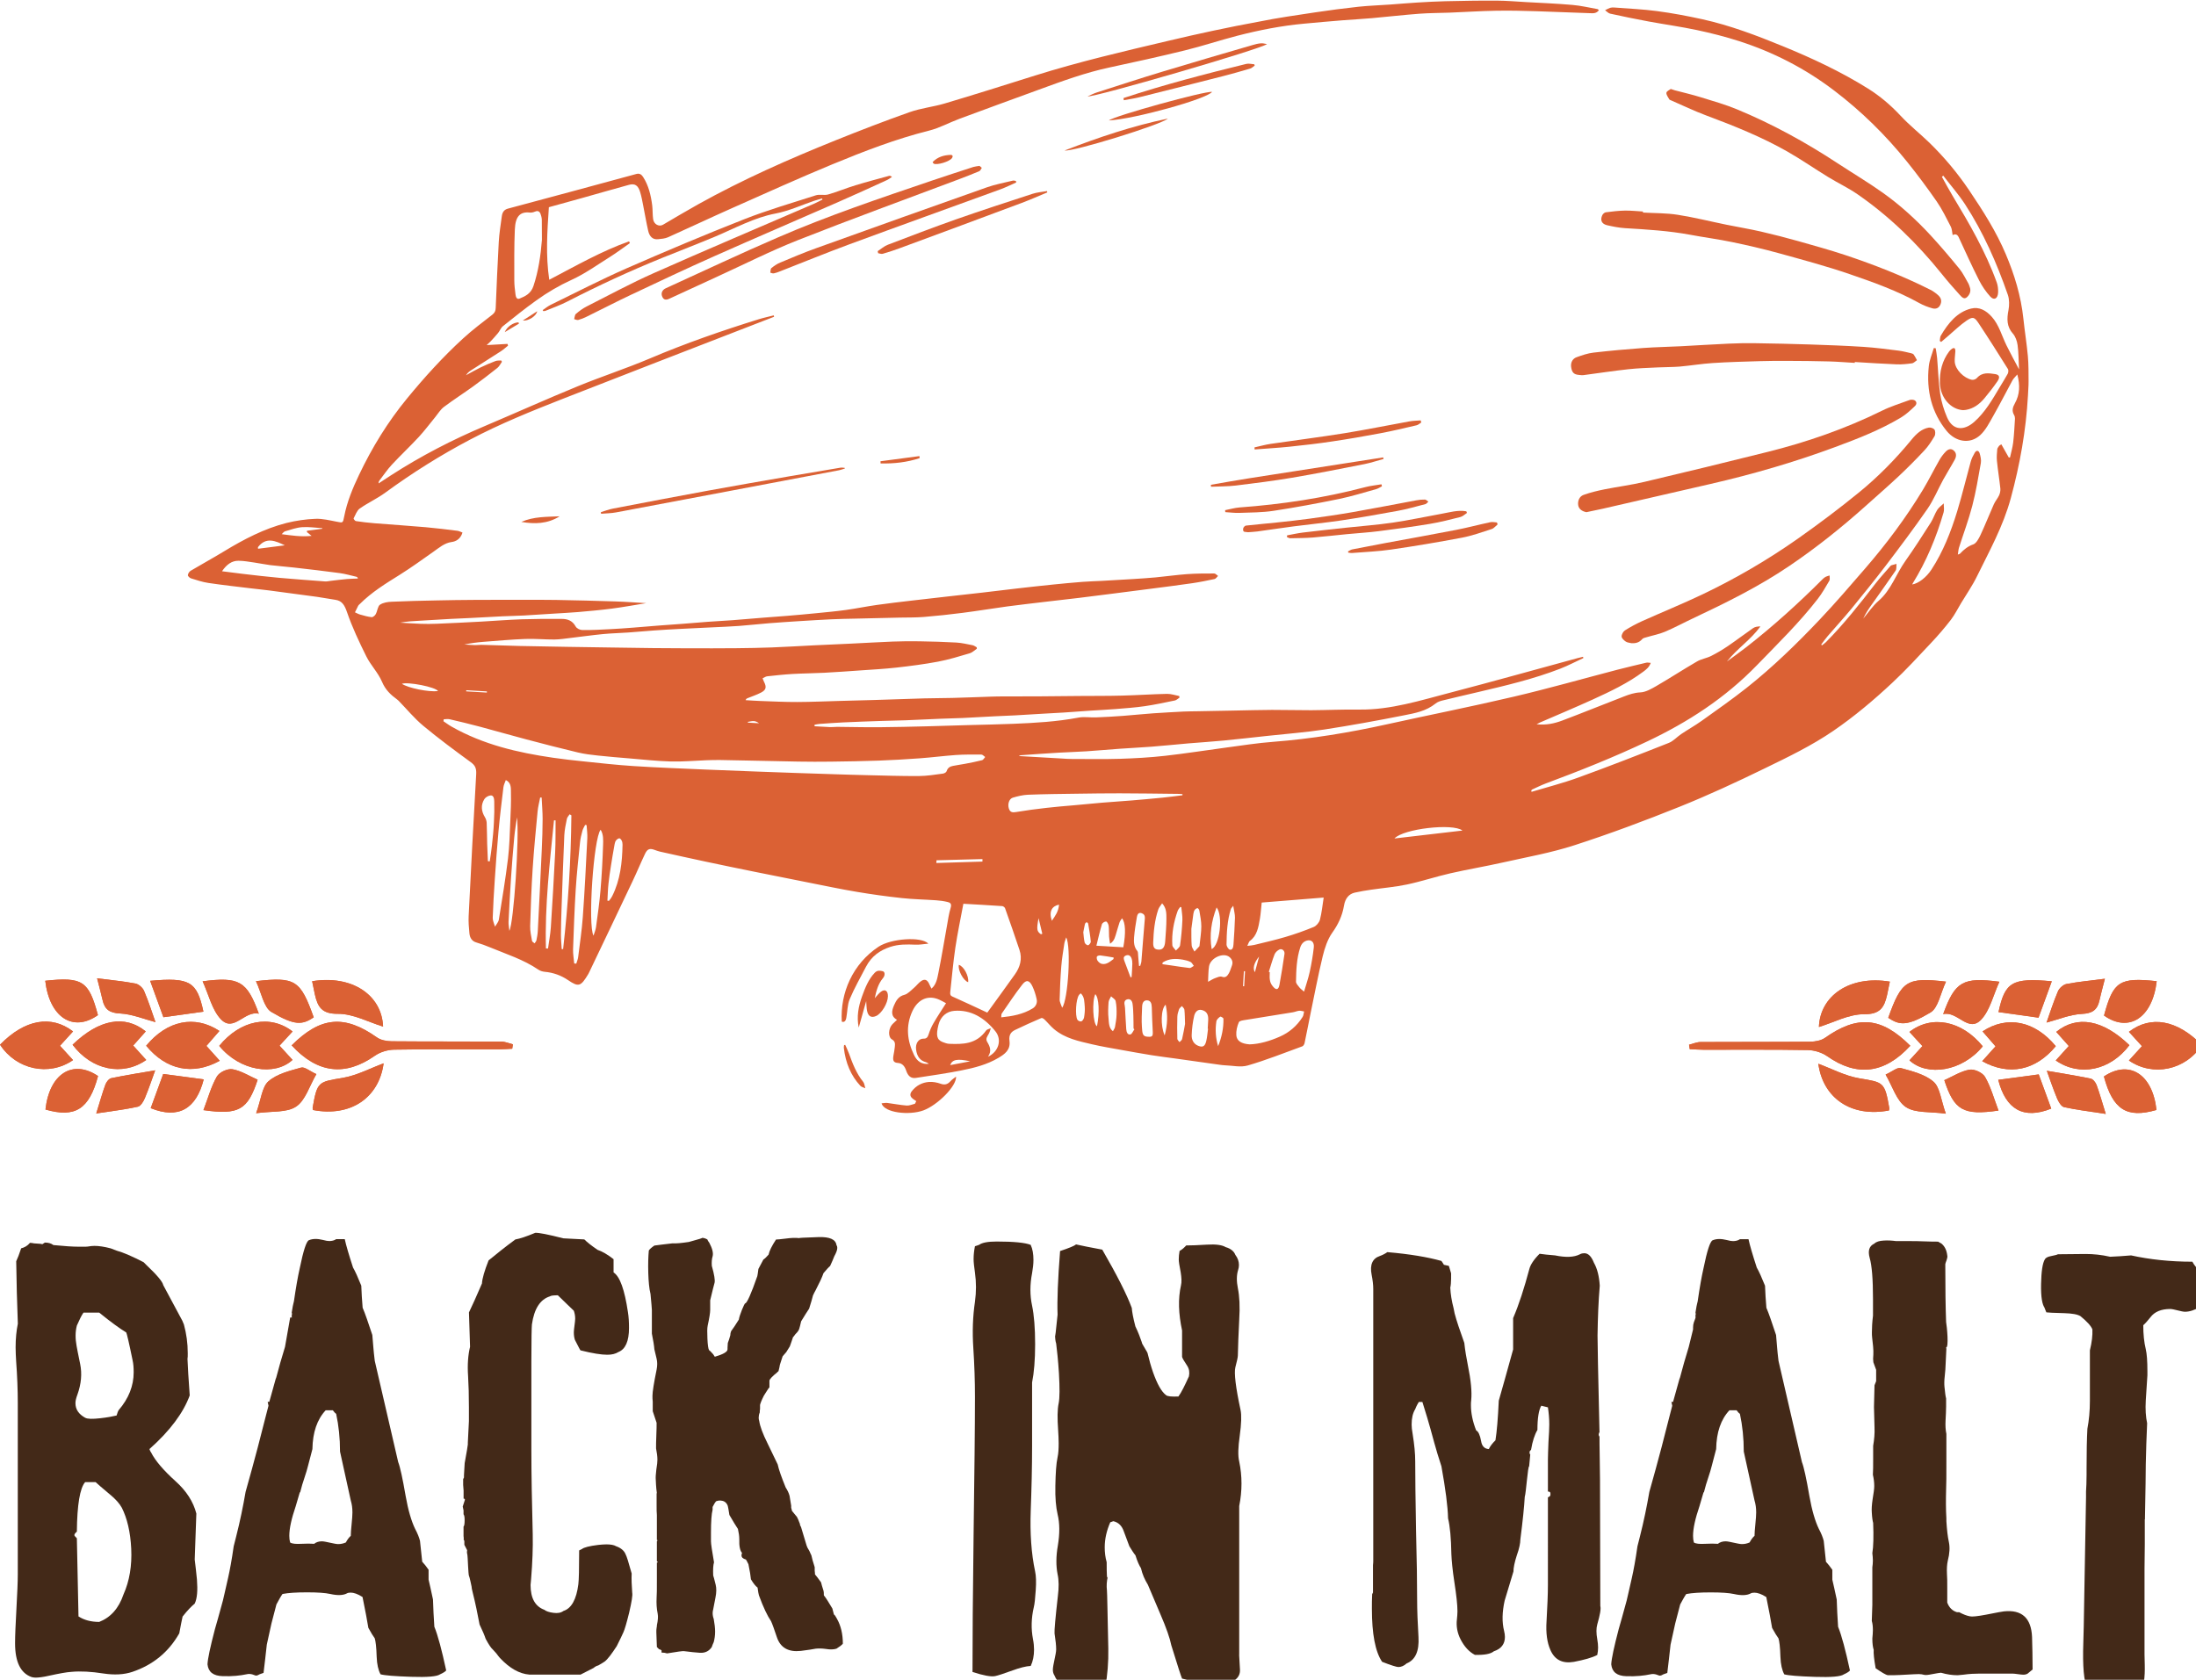 <?xml version="1.0" encoding="utf-8"?>
<!-- Generator: Adobe Illustrator 26.0.0, SVG Export Plug-In . SVG Version: 6.00 Build 0)  -->
<svg version="1.1" xmlns="http://www.w3.org/2000/svg" xmlns:xlink="http://www.w3.org/1999/xlink" x="0px" y="0px"
	 viewBox="0 0 403.97 309.07" style="enable-background:new 0 0 403.97 309.07;" xml:space="preserve">
<style type="text/css">
	.st1{display:inline;fill:#FFF4E0;}
	.st2{fill:#DB6134;}
	.st3{fill:#432918;}
	.st4{display:inline;}
</style>
<g id="Calque_1_-_copie_3">
	<g>
		<path class="st2" d="M373.17,70.17c-0.01-1.56,0.01-3.12-0.13-4.66c-0.21-2.29-0.58-4.55-0.82-6.84
			c-0.44-4.21-1.66-8.17-3.24-11.9c-1.78-4.21-4.21-8-6.7-11.7c-2.18-3.24-4.64-6.17-7.35-8.81c-1.75-1.69-3.65-3.19-5.31-4.97
			c-1.83-1.97-3.82-3.64-6.01-5.01c-5.01-3.13-10.28-5.58-15.65-7.78c-4.83-1.98-9.7-3.83-14.76-4.95
			c-2.78-0.61-5.58-1.14-8.39-1.51c-2.61-0.35-5.25-0.45-7.88-0.66c-0.24-0.02-0.5-0.01-0.73,0.06c-0.32,0.11-0.63,0.29-0.94,0.44
			c0.31,0.22,0.6,0.55,0.94,0.63c2.37,0.52,4.74,1.01,7.12,1.45c2.94,0.54,5.9,0.95,8.83,1.57c2.62,0.56,5.24,1.22,7.81,2.05
			c6.23,2.01,12.08,4.99,17.47,9.1c4.94,3.76,9.42,8.13,13.43,13.13c1.88,2.34,3.68,4.76,5.41,7.25c0.99,1.43,1.78,3.07,2.6,4.65
			c0.22,0.43,0.23,1.01,0.33,1.54c0.4-0.19,0.82-0.25,1.13,0.43c1.22,2.64,2.42,5.29,3.73,7.88c0.56,1.1,1.27,2.13,2.06,3
			c0.71,0.79,1.41,0.38,1.45-0.77c0.02-0.6-0.05-1.25-0.24-1.79c-2.08-5.76-5.08-10.9-8.14-15.98c-0.68-1.13-1.31-2.32-1.96-3.48
			c0.08-0.07,0.16-0.14,0.24-0.22c1.35,1.76,2.81,3.42,4.03,5.29c3.31,5.09,5.81,10.74,7.86,16.64c0.28,0.82,0.29,1.9,0.12,2.79
			c-0.33,1.67-0.33,3.08,0.82,4.36c0.45,0.51,0.75,1.35,0.85,2.09c0.19,1.39,0.18,2.82,0.27,4.48c-0.83-1.58-1.6-2.97-2.3-4.4
			c-0.87-1.77-1.39-3.8-2.7-5.26c-1.06-1.19-2.32-1.91-3.84-1.53c-2.52,0.63-4.17,2.63-5.56,4.99c-0.15,0.25-0.12,0.64-0.18,0.96
			c0.08,0.06,0.17,0.13,0.25,0.19c0.44-0.38,0.88-0.75,1.32-1.13c1.11-0.94,2.17-1.99,3.35-2.79c1.15-0.78,1.45-0.69,2.23,0.49
			c1.84,2.77,3.62,5.59,5.39,8.42c0.12,0.19,0.08,0.64-0.04,0.86c-0.44,0.82-0.95,1.59-1.42,2.39c-1.4,2.35-2.76,4.73-4.77,6.49
			c-1.81,1.58-3.89,1.67-4.98-0.88c-0.58-1.35-1.04-2.84-1.26-4.33c-0.32-2.15-0.37-4.36-0.56-6.55c-0.05-0.61-0.17-1.21-0.26-1.81
			c-0.12-0.01-0.24-0.03-0.35-0.04c-0.32,1.11-0.8,2.2-0.92,3.33c-0.49,4.55,0.55,8.56,3.27,11.91c1.67,2.05,4.32,2.51,6.21,0.76
			c0.99-0.91,1.68-2.29,2.39-3.54c1.22-2.14,2.34-4.35,3.52-6.52c0.19-0.35,0.51-0.62,0.89-1.08c0.54,2,0.44,3.71-0.42,5.26
			c-0.44,0.79-0.63,1.43-0.16,2.23c0.1,0.17,0.16,0.43,0.15,0.64c-0.09,1.46-0.16,2.93-0.33,4.39c-0.11,0.92-0.38,1.82-0.58,2.74
			c-0.07,0.01-0.14,0.02-0.22,0.03c-0.46-0.81-0.92-1.63-1.38-2.44c-0.13,0.09-0.26,0.17-0.39,0.26c-0.13,0.21-0.34,0.42-0.36,0.65
			c-0.06,0.71-0.13,1.43-0.06,2.13c0.17,1.7,0.45,3.39,0.63,5.09c0.04,0.41-0.06,0.89-0.23,1.26c-0.27,0.58-0.71,1.07-0.97,1.65
			c-0.83,1.86-1.58,3.78-2.44,5.62c-0.32,0.68-0.78,1.55-1.33,1.75c-0.98,0.34-1.72,0.93-2.43,1.69c-0.07,0.08-0.2,0.09-0.42,0.19
			c0.08-0.51,0.1-0.91,0.21-1.27c0.82-2.57,1.77-5.09,2.45-7.71c0.67-2.57,1.1-5.22,1.57-7.85c0.1-0.57-0.05-1.24-0.22-1.8
			c-0.16-0.53-0.58-0.64-0.9-0.1c-0.3,0.51-0.58,1.06-0.74,1.64c-0.84,3.04-1.57,6.12-2.49,9.13c-1.16,3.8-2.61,7.47-4.74,10.73
			c-0.94,1.44-2.39,2.55-3.54,2.73c0.04-0.08,0.07-0.16,0.12-0.23c2.48-4.01,4.31-8.39,5.66-13.03c0.13-0.44,0.05-0.96,0.03-1.45
			c0-0.07,0-0.14,0-0.21c-0.2,0.2-0.43,0.38-0.64,0.57c-0.21,0.19-0.41,0.39-0.56,0.63c-0.46,0.73-0.73,1.62-1.19,2.34
			c-1.52,2.37-3.04,4.76-4.66,7.04c-1.7,2.39-2.67,5.41-4.93,7.34c-1.06,0.91-1.9,2.17-2.83,3.28c0.42-0.92,0.95-1.73,1.51-2.51
			c1.48-2.1,2.99-4.18,4.44-6.31c0.2-0.29,0.12-0.83,0.17-1.25c-0.32,0.09-0.65,0.17-0.97,0.27c-0.09,0.03-0.16,0.14-0.23,0.22
			c-0.89,1.04-1.82,2.03-2.66,3.12c-2.9,3.77-5.85,7.49-9.14,10.81c-0.22,0.22-0.49,0.39-0.73,0.58c-0.04-0.05-0.08-0.11-0.12-0.16
			c0.4-0.53,0.78-1.08,1.21-1.57c1.43-1.67,2.92-3.28,4.32-4.98c2.14-2.62,4.27-5.25,6.33-7.95c2.61-3.43,5.2-6.88,7.67-10.44
			c1.14-1.64,1.93-3.6,2.91-5.39c0.68-1.24,1.44-2.43,2.12-3.68c0.31-0.57,0.37-1.2-0.17-1.67c-0.51-0.46-1.04-0.26-1.46,0.16
			c-0.44,0.45-0.85,0.98-1.17,1.54c-1.03,1.8-1.96,3.68-3.02,5.45c-3.16,5.23-6.76,10.03-10.66,14.54
			c-2.74,3.17-5.47,6.35-8.33,9.37c-4.25,4.49-8.67,8.78-13.42,12.55c-2.7,2.14-5.51,4.1-8.29,6.09c-1.23,0.88-2.54,1.61-3.79,2.45
			c-0.78,0.52-1.46,1.31-2.28,1.63c-5.56,2.2-11.12,4.37-16.72,6.4c-2.81,1.02-5.69,1.75-8.54,2.61c-0.02-0.08-0.03-0.15-0.05-0.23
			c0.05-0.07,0.08-0.17,0.14-0.19c0.82-0.37,1.63-0.78,2.47-1.1c6.34-2.36,12.64-4.87,18.81-7.8c7.35-3.49,14.21-7.89,20.17-14.06
			c3.8-3.93,7.7-7.72,11.11-12.12c0.8-1.03,1.46-2.21,2.14-3.36c0.13-0.22,0.03-0.63,0.04-0.95c-0.23,0.07-0.48,0.12-0.7,0.23
			c-0.2,0.1-0.39,0.25-0.56,0.42c-4.46,4.47-9.11,8.67-14,12.49c-1.19,0.93-2.42,1.79-3.63,2.69c1.88-2.39,4.35-3.96,6.17-6.46
			c-0.51,0-0.98,0.06-1.36,0.32c-1.56,1.08-3.08,2.24-4.65,3.31c-0.99,0.67-2.02,1.28-3.07,1.81c-0.84,0.42-1.8,0.54-2.61,1.02
			c-2.5,1.45-4.95,3.05-7.45,4.5c-0.94,0.54-1.97,1.14-2.97,1.18c-1.08,0.05-2.05,0.38-3.02,0.76c-3.78,1.46-7.54,2.99-11.33,4.42
			c-1.47,0.55-3,0.88-4.72,0.68c0.3-0.16,0.45-0.24,0.6-0.31c3.25-1.41,6.52-2.78,9.75-4.25c3.19-1.46,6.38-2.96,9.29-5.12
			c0.52-0.39,1.06-0.79,1.36-1.61c-0.34-0.02-0.58-0.09-0.81-0.04c-1.77,0.42-3.54,0.84-5.3,1.29c-6.35,1.66-12.68,3.46-19.06,4.96
			c-7.77,1.83-15.58,3.37-23.36,5.09c-6.92,1.53-13.88,2.68-20.9,3.22c-2.9,0.22-5.78,0.67-8.67,1.06c-3.76,0.5-7.51,1.1-11.27,1.52
			c-2.75,0.31-5.52,0.46-8.29,0.55c-2.95,0.09-5.89,0.03-8.84,0.03c-0.59,0-1.18-0.04-1.77-0.08c-2.7-0.15-5.4-0.31-7.98-0.46
			c0.05-0.02,0.22-0.14,0.4-0.15c2.32-0.17,4.64-0.33,6.96-0.47c1.69-0.1,3.38-0.14,5.06-0.25c2.05-0.13,4.1-0.33,6.15-0.47
			c1.95-0.14,3.91-0.23,5.86-0.38c2.27-0.18,4.54-0.41,6.8-0.61c2.15-0.18,4.3-0.31,6.44-0.52c2.72-0.26,5.45-0.58,8.17-0.87
			c3.45-0.38,6.92-0.63,10.36-1.16c4.88-0.75,9.75-1.64,14.6-2.6c2.02-0.4,4.1-0.75,5.88-2.19c0.37-0.3,0.85-0.45,1.3-0.56
			c2.19-0.54,4.39-1.04,6.59-1.56c5.06-1.19,10.13-2.38,15.05-4.29c1.44-0.56,2.83-1.3,4.24-1.95c-0.02-0.08-0.04-0.15-0.07-0.23
			c-0.33,0.08-0.66,0.15-0.99,0.24c-7.79,2.12-15.56,4.3-23.37,6.34c-5.52,1.44-11.01,3.2-16.74,3.13c-2.97-0.04-5.94,0.1-8.9,0.12
			c-2.41,0.01-4.82-0.07-7.23-0.06c-2.28,0.01-4.56,0.08-6.84,0.12c-2.28,0.04-4.57,0.09-6.85,0.13c-0.83,0.02-1.67,0.01-2.5,0.05
			c-1.89,0.1-3.77,0.2-5.66,0.33c-1.85,0.13-3.71,0.33-5.56,0.47c-1.66,0.12-3.33,0.22-4.99,0.28c-1.06,0.04-2.15-0.16-3.19,0.04
			c-3.98,0.75-7.98,0.98-11.99,1.14c-2.67,0.11-5.35,0.16-8.02,0.23c-2.62,0.08-5.25,0.16-7.87,0.23c-2.95,0.07-5.89,0.15-8.84,0.17
			c-2.56,0.02-5.11-0.05-7.67-0.07c-0.42,0-0.83,0.06-1.25,0.05c-0.97-0.04-1.94-0.11-2.91-0.16c0-0.09,0-0.18,0.01-0.28
			c0.31-0.05,0.61-0.13,0.92-0.15c1.46-0.1,2.93-0.21,4.4-0.28c2.35-0.11,4.7-0.19,7.05-0.27c1.47-0.05,2.94-0.07,4.41-0.12
			c2.13-0.08,4.26-0.19,6.39-0.28c1.37-0.06,2.75-0.08,4.12-0.14c1.93-0.09,3.86-0.21,5.8-0.31c1.25-0.06,2.5-0.1,3.75-0.17
			c1.86-0.1,3.71-0.22,5.57-0.33c1.13-0.07,2.25-0.12,3.38-0.19c1.66-0.11,3.32-0.24,4.98-0.35c1.51-0.1,3.03-0.17,4.54-0.29
			c1.8-0.15,3.61-0.27,5.41-0.53c1.86-0.27,3.7-0.67,5.55-1.05c0.3-0.06,0.57-0.34,0.85-0.52c-0.01-0.1-0.02-0.2-0.03-0.3
			c-0.75-0.14-1.5-0.41-2.25-0.4c-2.74,0.06-5.49,0.25-8.23,0.32c-2.6,0.07-5.21,0.05-7.81,0.07c-2.55,0.02-5.11,0.06-7.66,0.07
			c-2.06,0.01-4.12,0-6.19,0.01c-0.83,0-1.67,0.01-2.5,0.04c-2.38,0.08-4.76,0.18-7.13,0.24c-1.69,0.05-3.39,0.03-5.08,0.08
			c-3.09,0.09-6.18,0.2-9.26,0.3c-2.11,0.06-4.22,0.11-6.33,0.17c-2.6,0.07-5.2,0.19-7.8,0.2c-2.29,0.01-4.58-0.11-6.87-0.19
			c-0.89-0.03-1.78-0.1-2.67-0.15c0.1-0.23,0.2-0.3,0.3-0.34c0.85-0.35,1.73-0.63,2.55-1.06c0.95-0.5,1.04-1.02,0.51-2.04
			c-0.08-0.16-0.14-0.35-0.23-0.59c0.3-0.13,0.57-0.33,0.84-0.36c1.56-0.17,3.12-0.34,4.68-0.43c1.94-0.11,3.87-0.12,5.81-0.22
			c2.25-0.12,4.5-0.28,6.75-0.44c2.17-0.15,4.35-0.27,6.51-0.51c2.57-0.29,5.15-0.62,7.7-1.1c1.96-0.37,3.9-0.97,5.83-1.54
			c0.46-0.14,0.86-0.55,1.29-0.84c-0.01-0.09-0.02-0.18-0.03-0.26c-0.25-0.13-0.5-0.33-0.76-0.38c-0.99-0.19-1.97-0.43-2.97-0.49
			c-2.26-0.13-4.53-0.19-6.79-0.23c-1.64-0.03-3.29-0.01-4.93,0.05c-2.57,0.1-5.14,0.26-7.71,0.38c-2.25,0.11-4.51,0.2-6.76,0.31
			c-2.59,0.13-5.19,0.29-7.78,0.39c-2.16,0.08-4.32,0.12-6.48,0.14c-2.9,0.03-5.79,0.02-8.69,0.02c-2.21,0-4.42-0.02-6.64-0.04
			c-2.61-0.03-5.21-0.07-7.82-0.11c-2.65-0.04-5.31-0.07-7.96-0.12c-2.9-0.05-5.8-0.09-8.71-0.16c-2.36-0.06-4.72-0.15-7.09-0.21
			c-0.39-0.01-0.78,0.06-1.17,0.05c-0.67-0.02-1.33-0.07-2-0.11c1.16-0.24,2.32-0.4,3.49-0.49c2.56-0.2,5.13-0.43,7.69-0.53
			c1.79-0.07,3.59,0.11,5.39,0.1c1-0.01,2-0.17,2.99-0.29c1.99-0.23,3.98-0.52,5.97-0.71c1.54-0.15,3.08-0.18,4.63-0.29
			c1.56-0.11,3.12-0.26,4.69-0.37c1.54-0.11,3.08-0.2,4.62-0.28c2.06-0.11,4.11-0.2,6.17-0.3c1.64-0.08,3.28-0.14,4.92-0.26
			c1.85-0.14,3.7-0.35,5.55-0.5c1.88-0.15,3.76-0.27,5.64-0.39c1.93-0.12,3.87-0.24,5.8-0.33c1.42-0.07,2.84-0.09,4.27-0.12
			c2.75-0.07,5.49-0.12,8.24-0.19c1.5-0.03,3,0,4.49-0.12c2.39-0.2,4.77-0.45,7.15-0.76c2.74-0.35,5.47-0.81,8.21-1.18
			c2.33-0.31,4.66-0.57,6.99-0.85c2.09-0.25,4.18-0.48,6.27-0.73c2.06-0.25,4.13-0.52,6.19-0.78c2.26-0.29,4.51-0.58,6.77-0.87
			c2.6-0.34,5.2-0.66,7.79-1.04c1.37-0.2,2.74-0.48,4.1-0.77c0.23-0.05,0.43-0.37,0.64-0.57c-0.24-0.16-0.47-0.45-0.71-0.45
			c-1.67,0-3.34,0-5,0.12c-1.93,0.14-3.85,0.42-5.77,0.6c-1.42,0.13-2.83,0.22-4.25,0.31c-1.88,0.12-3.77,0.22-5.65,0.33
			c-1.17,0.06-2.35,0.09-3.53,0.18c-1.83,0.14-3.65,0.32-5.48,0.5c-2.17,0.22-4.33,0.46-6.5,0.71c-2.16,0.25-4.32,0.52-6.49,0.77
			c-2.14,0.25-4.28,0.47-6.42,0.72c-2.21,0.25-4.43,0.5-6.64,0.76c-2.09,0.25-4.18,0.48-6.26,0.78c-1.91,0.27-3.82,0.66-5.73,0.93
			c-1.82,0.25-3.65,0.42-5.48,0.6c-1.8,0.18-3.61,0.34-5.41,0.49c-1.39,0.12-2.78,0.21-4.18,0.32c-1.95,0.16-3.9,0.33-5.86,0.48
			c-1.49,0.11-2.99,0.19-4.48,0.29c-1.59,0.12-3.17,0.26-4.76,0.38c-1.42,0.11-2.83,0.2-4.25,0.31c-1.56,0.12-3.12,0.26-4.68,0.38
			c-1.44,0.11-2.88,0.22-4.33,0.29c-1.69,0.09-3.38,0.18-5.07,0.16c-0.43,0-1.04-0.28-1.25-0.67c-0.61-1.1-1.52-1.37-2.5-1.38
			c-2.48-0.02-4.96-0.01-7.44,0.07c-2.5,0.09-4.99,0.29-7.49,0.43c-2.69,0.14-5.39,0.28-8.08,0.39c-1.01,0.04-2.02,0.05-3.02,0.01
			c-1.25-0.04-2.5-0.14-3.75-0.21c1.23-0.23,2.44-0.29,3.66-0.36c1.88-0.11,3.76-0.23,5.64-0.33c1.22-0.07,2.45-0.11,3.67-0.17
			c1.96-0.1,3.92-0.22,5.87-0.31c1.32-0.06,2.65-0.08,3.97-0.15c1.81-0.1,3.62-0.22,5.43-0.34c1.49-0.1,2.98-0.16,4.47-0.29
			c2.09-0.18,4.19-0.37,6.27-0.64c2.13-0.28,4.25-0.67,6.29-1c-1.88-0.11-3.82-0.26-5.76-0.32c-3.59-0.12-7.18-0.2-10.77-0.27
			c-2.04-0.04-4.08-0.02-6.12-0.02c-2.97,0-5.94-0.01-8.92,0.01c-2.36,0.01-4.71,0.05-7.07,0.1c-2.72,0.06-5.44,0.11-8.16,0.24
			c-0.74,0.03-1.56,0.14-2.18,0.55c-0.41,0.27-0.47,1.18-0.78,1.74c-0.15,0.27-0.52,0.57-0.76,0.55c-0.72-0.08-1.44-0.29-2.14-0.49
			c-0.32-0.09-0.61-0.27-0.92-0.4c0.2-0.41,0.39-0.82,0.6-1.22c0.06-0.12,0.18-0.2,0.27-0.29c2.22-2.22,4.78-3.78,7.34-5.38
			c2.11-1.32,4.15-2.8,6.21-4.25c1.07-0.75,2.04-1.62,3.37-1.8c0.79-0.1,1.64-0.56,1.99-1.74c-0.36-0.13-0.62-0.28-0.9-0.32
			c-1.95-0.24-3.9-0.49-5.85-0.66c-3.14-0.27-6.29-0.48-9.43-0.73c-1.15-0.09-2.3-0.23-3.44-0.4c-0.16-0.02-0.44-0.43-0.41-0.49
			c0.34-0.64,0.61-1.45,1.12-1.81c1.52-1.07,3.21-1.83,4.71-2.93c5.02-3.67,10.22-6.93,15.62-9.77c5.54-2.92,11.27-5.23,17.02-7.49
			c11.52-4.52,23.06-8.96,34.59-13.44c1.43-0.55,2.86-1.1,4.29-1.66c-0.02-0.09-0.04-0.17-0.06-0.26c-0.92,0.24-1.84,0.43-2.75,0.71
			c-6.76,2.1-13.46,4.42-20.04,7.22c-4.39,1.86-8.9,3.32-13.3,5.13c-5.7,2.34-11.35,4.88-17.03,7.29
			c-5.99,2.53-11.79,5.52-17.37,9.13c-0.73,0.48-1.46,0.96-2.2,1.44c-0.01-0.26,0.06-0.41,0.15-0.53c0.76-0.98,1.46-2.03,2.29-2.92
			c1.62-1.74,3.34-3.35,4.95-5.09c1.06-1.14,2.01-2.43,3.01-3.64c0.52-0.64,0.98-1.41,1.6-1.88c1.77-1.33,3.62-2.51,5.41-3.8
			c1.5-1.09,2.98-2.23,4.44-3.39c0.34-0.27,0.57-0.75,0.84-1.13c-0.05-0.08-0.1-0.16-0.14-0.24c-0.36,0.03-0.73-0.02-1.06,0.11
			c-0.93,0.35-1.85,0.74-2.75,1.18c-0.9,0.44-1.78,0.95-2.67,1.43c0.25-0.37,0.53-0.65,0.85-0.85c1.85-1.19,3.71-2.36,5.55-3.55
			c0.47-0.3,0.9-0.7,1.34-1.05c-0.03-0.11-0.07-0.21-0.1-0.32c-1.2,0.07-2.39,0.14-3.83,0.22c0.36-0.34,0.55-0.5,0.72-0.68
			c0.47-0.51,0.94-1.01,1.38-1.55c0.32-0.39,0.52-0.96,0.89-1.25c2.03-1.62,4.05-3.25,6.15-4.75c2.06-1.48,4.21-2.74,6.49-3.78
			c2.45-1.12,4.73-2.76,7.06-4.22c1.24-0.78,2.43-1.68,3.65-2.53c-0.05-0.11-0.09-0.22-0.14-0.33c-5.08,1.8-9.84,4.53-14.69,7.07
			c-0.67-4.48-0.37-8.9-0.07-13.35c2.09-0.58,4.17-1.15,6.25-1.73c2.82-0.79,5.64-1.61,8.46-2.38c1.12-0.31,1.71,0.08,2.09,1.35
			c0.24,0.79,0.39,1.62,0.55,2.44c0.31,1.55,0.57,3.12,0.92,4.66c0.23,1.03,0.83,1.66,1.81,1.55c0.63-0.07,1.28-0.11,1.86-0.37
			c3.95-1.77,7.88-3.63,11.84-5.39c6.11-2.71,12.2-5.47,18.36-8.02c5.84-2.41,11.72-4.68,17.79-6.2c1.92-0.48,3.74-1.49,5.63-2.19
			c4.86-1.81,9.74-3.58,14.61-5.36c4.29-1.57,8.57-3.14,13-4.08c4.62-0.99,9.25-2.01,13.85-3.14c3.22-0.79,6.39-1.85,9.6-2.68
			c4.06-1.05,8.15-1.85,12.29-2.23c2.32-0.22,4.63-0.42,6.95-0.61c1.83-0.15,3.66-0.24,5.49-0.4c2.92-0.26,5.84-0.6,8.77-0.82
			c1.86-0.14,3.73-0.13,5.59-0.2c2.81-0.11,5.63-0.3,8.44-0.35c2.53-0.05,5.06,0.01,7.59,0.09c3.27,0.09,6.55,0.27,9.82,0.36
			c0.53,0.02,1.14,0.08,1.6-0.55c-0.13-0.11-0.18-0.19-0.24-0.2c-1.54-0.27-3.08-0.64-4.63-0.77c-2.83-0.25-5.66-0.36-8.5-0.52
			c-1.8-0.1-3.6-0.26-5.4-0.27c-3.17-0.02-6.33,0.04-9.5,0.11c-1.71,0.04-3.43,0.14-5.14,0.24c-1.66,0.1-3.32,0.25-4.99,0.37
			c-1.93,0.14-3.87,0.2-5.79,0.4c-2.67,0.29-5.35,0.64-8.01,1.04c-3.46,0.52-6.92,1.01-10.36,1.71C226.02,5,220.44,6.2,214.88,7.52
			c-8.19,1.93-16.39,3.84-24.48,6.38c-5.52,1.74-11.04,3.48-16.58,5.13c-2.14,0.64-4.39,0.86-6.5,1.61
			c-4.56,1.61-9.09,3.36-13.59,5.17c-8.59,3.46-17.09,7.21-25.31,11.79c-2.17,1.21-4.31,2.49-6.46,3.75
			c-0.71,0.42-1.67-0.06-1.81-1.02c-0.12-0.83-0.07-1.69-0.17-2.52c-0.24-1.88-0.67-3.69-1.67-5.24c-0.3-0.47-0.67-0.72-1.25-0.56
			c-7.86,2.14-15.73,4.27-23.6,6.37c-0.73,0.19-1.05,0.66-1.15,1.42c-0.21,1.57-0.47,3.14-0.56,4.72
			c-0.23,4.04-0.39,8.09-0.56,12.13c-0.02,0.56-0.18,0.9-0.61,1.24c-1.82,1.42-3.68,2.81-5.4,4.39c-3.68,3.37-7.08,7.11-10.32,11.06
			c-3.49,4.25-6.4,8.95-8.83,14.07c-1.15,2.42-2.18,4.89-2.71,7.6c-0.24,1.26-0.26,1.2-1.28,1c-1.33-0.25-2.67-0.6-4-0.55
			c-1.79,0.07-3.6,0.33-5.36,0.77c-4.05,1.03-7.81,2.99-11.48,5.22c-2.02,1.23-4.09,2.36-6.13,3.57c-0.24,0.14-0.49,0.52-0.51,0.81
			c-0.01,0.19,0.35,0.52,0.59,0.59c1.05,0.33,2.11,0.68,3.18,0.84c2.62,0.39,5.26,0.68,7.89,1c1.07,0.13,2.15,0.23,3.22,0.37
			c2.97,0.39,5.94,0.78,8.9,1.19c1.12,0.15,2.22,0.39,3.34,0.54c1.2,0.17,1.69,0.92,2.15,2.26c0.97,2.82,2.25,5.52,3.56,8.16
			c0.82,1.65,2.16,2.97,2.88,4.66c0.65,1.53,1.63,2.42,2.77,3.25c0.1,0.07,0.2,0.16,0.29,0.25c1.51,1.55,2.91,3.26,4.54,4.61
			c2.83,2.35,5.77,4.53,8.72,6.68c0.77,0.56,1.07,1.08,1.01,2.19c-0.51,8.72-0.95,17.44-1.39,26.16c-0.05,1.04,0.04,2.09,0.14,3.13
			c0.08,0.87,0.48,1.47,1.28,1.7c0.84,0.25,1.68,0.55,2.49,0.89c3.02,1.26,6.14,2.22,8.93,4.12c0.34,0.23,0.77,0.35,1.17,0.39
			c1.54,0.14,2.97,0.64,4.28,1.53c1.96,1.33,2.34,1.17,3.72-1.12c0.08-0.14,0.15-0.29,0.22-0.44c2.65-5.55,5.3-11.09,7.93-16.65
			c0.79-1.66,1.5-3.38,2.29-5.04c0.42-0.88,0.85-1.03,1.68-0.74c0.35,0.12,0.69,0.26,1.05,0.34c2.84,0.63,5.69,1.27,8.53,1.87
			c3.04,0.65,6.09,1.27,9.13,1.89c3.21,0.65,6.43,1.29,9.65,1.93c2.98,0.59,5.95,1.22,8.94,1.72c2.73,0.46,5.48,0.84,8.24,1.14
			c2.11,0.23,4.24,0.26,6.35,0.41c0.68,0.05,1.37,0.14,2.04,0.3c0.45,0.11,0.86,0.26,0.61,1.09c-0.33,1.06-0.48,2.19-0.68,3.3
			c-0.52,2.88-0.99,5.78-1.57,8.64c-0.21,1.03-0.38,2.17-1.28,2.92c-0.14-0.29-0.28-0.52-0.38-0.77c-0.34-0.81-0.79-1.08-1.47-0.65
			c-0.51,0.32-0.89,0.88-1.37,1.28c-0.57,0.48-1.14,1.13-1.78,1.29c-1.02,0.25-1.5,1.01-1.89,1.93c-0.43,1-0.64,2,0.55,2.66
			c-0.35,0.33-0.6,0.55-0.83,0.79c-0.76,0.79-0.87,2.37-0.09,2.82c0.65,0.38,0.56,0.87,0.51,1.44c-0.05,0.5-0.15,1-0.24,1.5
			c-0.17,0.98,0.01,1.33,0.84,1.39c0.8,0.06,1.23,0.62,1.49,1.39c0.34,1.02,0.89,1.5,1.8,1.36c2.83-0.44,5.66-0.83,8.47-1.4
			c2.3-0.46,4.61-1.04,6.73-2.3c1.1-0.66,2.23-1.42,2.01-3.11c-0.15-1.14,0.31-1.67,1.06-2.03c1.58-0.76,3.18-1.48,4.79-2.17
			c0.15-0.07,0.43,0.11,0.59,0.26c0.6,0.58,1.13,1.25,1.75,1.77c2.08,1.74,4.57,2.22,7.02,2.8c1.79,0.42,3.6,0.71,5.41,1.04
			c1.86,0.34,3.72,0.67,5.58,0.97c1.45,0.23,2.92,0.41,4.37,0.61c2.7,0.38,5.39,0.76,8.09,1.14c0.32,0.04,0.63,0.09,0.95,0.1
			c1.41,0.04,2.9,0.42,4.23,0.03c3.38-0.98,6.7-2.31,10.03-3.52c0.17-0.06,0.36-0.35,0.41-0.57c0.37-1.73,0.69-3.47,1.05-5.21
			c0.75-3.6,1.43-7.22,2.29-10.79c0.37-1.52,0.9-3.12,1.75-4.32c1.09-1.53,1.85-3.1,2.17-5.02c0.21-1.24,0.86-2.12,1.97-2.37
			c1-0.23,2.02-0.39,3.03-0.54c2.2-0.32,4.42-0.5,6.6-0.96c2.68-0.57,5.31-1.45,7.99-2.06c3.16-0.72,6.34-1.25,9.5-1.96
			c4.45-1,8.95-1.79,13.3-3.2c6.49-2.1,12.92-4.5,19.29-7.06c5.3-2.13,10.52-4.55,15.69-7.07c4.29-2.09,8.6-4.15,12.65-6.92
			c3.84-2.63,7.43-5.65,10.88-8.88c2.47-2.31,4.78-4.83,7.12-7.32c1.26-1.34,2.47-2.74,3.61-4.22c0.72-0.94,1.27-2.06,1.9-3.1
			c0.98-1.63,2.07-3.19,2.91-4.91c2.28-4.66,4.8-9.16,6.22-14.37c1.68-6.2,2.8-12.46,3.16-18.9
			C373.08,71.94,373.18,71.05,373.17,70.17z M97.47,39.11c0.3,0.03,0.64-0.04,0.94-0.17c0.72-0.32,0.99,0.14,1.15,0.81
			c0.05,0.21,0.11,0.44,0.11,0.66c0.01,1.25,0.01,2.49,0.02,3.74c-0.23,2.89-0.64,5.72-1.55,8.46c-0.47,1.42-1.49,1.89-2.56,2.33
			c-0.52,0.21-0.7-0.31-0.75-0.77c-0.11-0.86-0.22-1.73-0.22-2.6c0-3.12-0.04-6.24,0.1-9.35C94.81,39.81,95.67,38.91,97.47,39.11z
			 M52.44,97.76c1.03-0.3,2.07-0.68,3.12-0.76c1.23-0.09,2.48,0.11,3.72,0.18c0,0.04,0,0.07,0,0.11c-0.94,0.12-1.87,0.25-2.81,0.37
			c0,0.08-0.01,0.16-0.01,0.24c0.22,0.18,0.44,0.36,0.86,0.7c-1.96,0.21-3.69-0.08-5.5-0.31C52.02,98.11,52.21,97.83,52.44,97.76z
			 M52.39,100.34c-1.64,0.21-3.28,0.42-4.92,0.63c-0.01-0.1-0.01-0.19-0.02-0.29C48.96,98.72,50.69,99.53,52.39,100.34z
			 M63.85,106.54c-1.02,0.09-2.04,0.22-3.05,0.34c-0.34,0.04-0.68,0.13-1.02,0.1c-2.8-0.21-5.6-0.41-8.39-0.66
			c-2.25-0.2-4.49-0.47-6.74-0.73c-1.21-0.14-2.42-0.31-3.81-0.48c0.86-1.27,1.83-1.95,3.05-1.93c0.98,0.01,1.95,0.19,2.92,0.33
			c0.97,0.14,1.93,0.35,2.89,0.47c1.46,0.18,2.93,0.28,4.4,0.45c2.8,0.32,5.61,0.64,8.4,1.02c1.04,0.14,2.05,0.44,3.08,0.68
			c0.1,0.02,0.19,0.1,0.26,0.32C65.18,106.48,64.52,106.48,63.85,106.54z M223.8,166.97c1.24,1.54,0.57,7.03-0.91,7.66
			C222.46,171.99,222.83,169.53,223.8,166.97z M219.53,168.15c0.04-0.24,0.1-0.51,0.23-0.7c0.12-0.18,0.35-0.34,0.53-0.35
			c0.11-0.01,0.31,0.27,0.34,0.45c0.15,0.96,0.36,1.92,0.36,2.89c0,1.12-0.2,2.25-0.31,3.38c-0.01,0.11-0.01,0.26-0.07,0.32
			c-0.28,0.32-0.58,0.63-0.88,0.94c-0.18-0.37-0.48-0.72-0.51-1.1c-0.08-1.01-0.05-2.03-0.06-3.08
			C219.28,170,219.4,169.07,219.53,168.15z M217.11,166.88c0.07,0.01,0.13,0.03,0.2,0.04c0.07,0.79,0.23,1.59,0.2,2.38
			c-0.07,1.55-0.21,3.11-0.43,4.65c-0.05,0.35-0.5,0.64-0.77,0.95c-0.22-0.33-0.62-0.63-0.65-0.98c-0.14-2.19,0.26-4.3,0.99-6.34
			C216.75,167.32,216.96,167.11,217.11,166.88z M137.58,132.82c0.36-0.05,0.72-0.16,1.08-0.14c0.33,0.02,0.65,0.17,0.97,0.4
			c-0.68-0.04-1.37-0.08-2.05-0.12C137.58,132.92,137.58,132.87,137.58,132.82z M87.66,127.11c0.64,0.04,1.27,0.07,1.91,0.11
			c0,0.07-0.01,0.14-0.01,0.21c-1.27-0.07-2.54-0.15-3.8-0.22c0-0.07,0.01-0.14,0.01-0.21C86.39,127.04,87.02,127.08,87.66,127.11z
			 M73.93,125.82c1.05-0.41,6.25,0.59,6.65,1.34C78.8,127.36,75.09,126.6,73.93,125.82z M90.49,155.6c-0.1,0.97-0.26,1.94-0.4,2.9
			c-0.11-0.02-0.22-0.03-0.34-0.05c-0.04-1.06-0.1-2.11-0.13-3.17c-0.04-1.3-0.03-2.6-0.09-3.89c-0.02-0.34-0.14-0.72-0.31-1
			c-0.69-1.12-0.8-2.25-0.12-3.35c0.23-0.36,0.73-0.63,1.13-0.68c0.58-0.07,0.68,0.6,0.69,1.08c0.03,1.27,0.02,2.55-0.06,3.83
			C90.8,152.72,90.65,154.16,90.49,155.6z M93.45,157.98c-0.46,3.75-1.08,7.49-1.68,11.22c-0.08,0.47-0.46,0.87-0.71,1.3
			c-0.15-0.54-0.43-1.08-0.42-1.61c0.08-2.35,0.22-4.71,0.38-7.06c0.2-2.96,0.41-5.91,0.68-8.86c0.25-2.71,0.58-5.42,0.91-8.12
			c0.05-0.44,0.28-0.86,0.44-1.32c1.06,0.5,0.92,1.54,0.94,2.38c0.04,1.67-0.03,3.36-0.11,5.03
			C93.78,153.28,93.73,155.65,93.45,157.98z M93.7,171.27c-0.06-0.68-0.17-1.16-0.15-1.64c0.13-2.72,0.28-5.44,0.46-8.16
			c0.17-2.47,0.36-4.94,0.59-7.4c0.11-1.23,0.33-2.46,0.5-3.68C95.57,153.9,94.5,169.9,93.7,171.27z M98.68,173.01
			c-0.04,0.21-0.22,0.37-0.34,0.56c-0.16-0.15-0.44-0.27-0.47-0.45c-0.16-0.9-0.37-1.82-0.34-2.74c0.1-3.53,0.23-7.06,0.46-10.58
			c0.23-3.49,0.57-6.97,0.9-10.45c0.08-0.88,0.31-1.74,0.48-2.61c0.09,0,0.18,0,0.27,0c0.06,1.32,0.18,2.63,0.18,3.95
			c0,1.85-0.07,3.69-0.15,5.54c-0.23,5.04-0.48,10.08-0.74,15.11C98.9,171.9,98.79,172.46,98.68,173.01z M101.33,170.63
			c-0.09,1.31-0.34,2.6-0.52,3.9c-0.13-0.01-0.25-0.01-0.38-0.02c-0.22-7.9,0.7-15.73,1.48-23.57c0.1,0,0.19,0.01,0.29,0.01
			c-0.02,2,0.02,4-0.08,6C101.89,161.51,101.63,166.07,101.33,170.63z M103.59,174.63c-0.09,0-0.17,0-0.26,0
			c-0.05-0.87-0.14-1.74-0.14-2.6c0.01-1.62,0.05-3.24,0.11-4.86c0.16-4.5,0.31-8.99,0.51-13.49c0.05-1.01,0.27-2.01,0.47-3
			c0.06-0.31,0.33-0.57,0.51-0.85c0.11,0.06,0.22,0.13,0.32,0.19C105.03,158.25,104.52,166.45,103.59,174.63z M107.21,168.75
			c-0.18,2.45-0.55,4.89-0.85,7.34c-0.05,0.42-0.23,0.81-0.35,1.22c-0.13-0.01-0.25-0.02-0.38-0.03c-0.07-0.87-0.24-1.75-0.21-2.62
			c0.13-3.67,0.26-7.34,0.49-11.01c0.18-2.89,0.5-5.77,0.79-8.65c0.07-0.72,0.25-1.44,0.44-2.14c0.1-0.38,0.33-0.72,0.5-1.08
			c0.09,0.01,0.18,0.03,0.27,0.04c0.05,0.81,0.17,1.62,0.13,2.42C107.8,159.07,107.56,163.92,107.21,168.75z M110.47,163.77
			c-0.19,2.28-0.52,4.55-0.83,6.83c-0.07,0.52-0.29,1.01-0.46,1.56c-1.08-1.92,0.02-17.97,1.31-19.49c0.54,0.87,0.48,1.9,0.45,2.85
			C110.85,158.27,110.7,161.02,110.47,163.77z M112.64,164.84c-0.1,0.2-0.22,0.38-0.34,0.56c-0.09,0.13-0.2,0.24-0.29,0.36
			c-0.09-0.01-0.18-0.03-0.27-0.04c0.06-1.03,0.08-2.07,0.19-3.09c0.11-1.1,0.28-2.18,0.45-3.27c0.21-1.36,0.44-2.71,0.69-4.07
			c0.04-0.24,0.13-0.51,0.28-0.68c0.15-0.18,0.4-0.36,0.59-0.36c0.16,0,0.35,0.26,0.44,0.45c0.1,0.21,0.14,0.49,0.14,0.73
			C114.46,158.71,114.1,161.91,112.64,164.84z M169.02,142.79c-3.17,0.02-6.35-0.09-9.52-0.16c-1.97-0.04-3.93-0.11-5.9-0.17
			c-2.34-0.07-4.68-0.15-7.01-0.23c-2.58-0.09-5.17-0.18-7.75-0.28c-2.98-0.11-5.96-0.22-8.93-0.35c-4.48-0.2-8.96-0.36-13.44-0.65
			c-3.09-0.2-6.17-0.55-9.26-0.87c-1.83-0.19-3.66-0.39-5.49-0.66c-6.45-0.94-12.77-2.39-18.64-5.72c-0.52-0.29-1-0.66-1.5-0.99
			c0.02-0.12,0.03-0.25,0.05-0.37c0.36,0,0.74-0.08,1.09,0c1.86,0.43,3.71,0.88,5.56,1.37c2.86,0.76,5.7,1.59,8.56,2.34
			c3.15,0.83,6.3,1.65,9.46,2.4c1.22,0.29,2.46,0.44,3.7,0.57c1.91,0.21,3.82,0.36,5.73,0.52c2.55,0.21,5.1,0.5,7.66,0.57
			c2.2,0.06,4.4-0.15,6.6-0.23c0.83-0.03,1.67-0.05,2.5-0.04c1.7,0.02,3.39,0.06,5.09,0.1c3.1,0.06,6.19,0.14,9.29,0.19
			c1.99,0.03,3.98,0.04,5.97,0.01c2.94-0.04,5.89-0.08,8.83-0.19c2.5-0.09,4.99-0.24,7.49-0.42c2.22-0.16,4.44-0.45,6.66-0.61
			c1.57-0.11,3.14-0.09,4.71-0.08c0.24,0,0.46,0.29,0.7,0.45c-0.19,0.2-0.35,0.53-0.56,0.58c-1.02,0.26-2.06,0.46-3.1,0.66
			c-0.75,0.14-1.5,0.24-2.25,0.39c-0.52,0.1-0.97,0.31-1.19,0.99c-0.07,0.21-0.43,0.4-0.67,0.43
			C172,142.54,170.51,142.78,169.02,142.79z M172.25,158.79c0.01-0.17,0.02-0.33,0.02-0.5c2.82-0.07,5.64-0.15,8.46-0.22
			c0,0.15,0,0.31,0,0.46C177.91,158.62,175.08,158.7,172.25,158.79z M168.52,193.11c0.16,1.27,0.73,2.05,1.81,2.33
			c0.16,0.04,0.3,0.16,0.56,0.3c-1.34,0.14-2.19-0.45-2.76-1.65c-1.25-2.6-1.56-5.29-0.29-8.04c1.05-2.26,2.99-3.03,5.01-2.08
			c0.38,0.18,0.74,0.38,1.18,0.62c-0.83,1.3-1.61,2.47-2.32,3.7c-0.37,0.63-0.66,1.34-0.89,2.05c-0.17,0.55-0.43,0.79-0.91,0.77
			C169.03,191.08,168.37,191.93,168.52,193.11z M174.79,195.98c0.38-1.04,1.31-1.22,3.69-0.7
			C177.18,195.53,176,195.75,174.79,195.98z M181.75,194.44c0.73-1.08,0.35-1.91-0.16-2.75c-0.34-0.58,0.06-1.03,0.32-1.51
			c0.16-0.3,0.25-0.66,0.36-0.99c-0.29,0.14-0.69,0.18-0.87,0.43c-1.83,2.55-4.31,2.53-6.79,2.44c-0.4-0.02-0.81-0.17-1.2-0.32
			c-1.15-0.45-1.22-1.32-0.78-3.15c0.39-1.59,1.54-2.5,2.93-2.6c3.04-0.23,5.53,1.26,7.53,3.74
			C184.37,191.29,183.73,193.5,181.75,194.44z M181.62,186.32c-2.16-1-4.28-2.01-6.42-2.96c-0.41-0.18-0.44-0.45-0.39-0.85
			c0.3-2.71,0.53-5.43,0.93-8.11c0.4-2.69,0.97-5.36,1.48-8.11c2.46,0.14,4.8,0.27,7.13,0.43c0.19,0.01,0.47,0.21,0.54,0.4
			c0.9,2.54,1.8,5.09,2.65,7.66c0.56,1.67,0.1,3.18-0.84,4.5C185.03,181.64,183.32,183.96,181.62,186.32z M189.98,185.54
			c-1.8,1.1-3.75,1.44-5.8,1.65c0.04-0.33,0.01-0.57,0.1-0.7c1.24-1.79,2.44-3.62,3.77-5.32c0.76-0.97,1.33-0.83,1.88,0.33
			c0.34,0.72,0.59,1.52,0.77,2.33C190.87,184.55,190.53,185.2,189.98,185.54z M191.49,171.9c-0.76-0.53-0.83-0.87-0.44-2.96
			c0.23,0.96,0.46,1.91,0.69,2.87C191.65,171.83,191.57,171.86,191.49,171.9z M193.5,169.42c-0.6-1.75,0.03-2.7,1.32-2.97
			C194.72,167.72,194.11,168.53,193.5,169.42z M195.39,185.42c-0.18-0.55-0.47-1.03-0.46-1.5c0.05-2.03,0.14-4.07,0.3-6.1
			c0.11-1.41,0.35-2.8,0.56-4.2c0.05-0.34,0.2-0.67,0.34-1.14C197.07,174.11,196.5,183.99,195.39,185.42z M199.42,187.21
			c-0.05,0.28-0.29,0.65-0.5,0.72c-0.21,0.07-0.61-0.1-0.73-0.31c-0.44-0.77-0.28-3.8,0.32-4.57c0.08-0.1,0.18-0.17,0.3-0.28
			c0.73,0.66,0.65,1.62,0.74,2.48C199.6,185.89,199.53,186.57,199.42,187.21z M200.16,173.92c-0.2,0.03-0.57-0.27-0.63-0.5
			c-0.16-0.64-0.18-1.32-0.25-1.89c0.12-0.59,0.19-1.06,0.31-1.52c0.03-0.13,0.19-0.29,0.3-0.31c0.09-0.01,0.27,0.15,0.29,0.27
			c0.19,1.09,0.38,2.18,0.48,3.28C200.69,173.45,200.36,173.89,200.16,173.92z M197.44,148.18c-1.66,0.15-3.31,0.27-4.97,0.47
			c-1.85,0.21-3.69,0.45-5.53,0.76c-0.64,0.11-1.13,0.1-1.36-0.67c-0.25-0.81,0.07-1.77,0.73-1.97c0.91-0.27,1.86-0.5,2.8-0.54
			c3.04-0.12,6.08-0.15,9.12-0.19c2.58-0.04,5.15-0.07,7.73-0.07c3.56,0.01,7.12,0.06,10.69,0.1c0.29,0,0.59,0.03,0.88,0.05
			c0,0.07-0.01,0.14-0.01,0.21c-1.23,0.15-2.46,0.32-3.7,0.44c-1.88,0.19-3.75,0.35-5.63,0.51c-1.81,0.15-3.61,0.26-5.42,0.41
			C201,147.84,199.22,148.01,197.44,148.18z M201.8,188.83c-0.75-0.4-0.94-4.64-0.31-5.91C202.16,183.6,202.31,186.29,201.8,188.83z
			 M202.68,177.35c-0.28-0.06-0.57-0.3-0.76-0.56c-0.14-0.18-0.22-0.58-0.14-0.77c0.07-0.16,0.43-0.24,0.64-0.22
			c0.82,0.09,1.63,0.25,2.44,0.38c-0.01,0.09-0.01,0.19-0.02,0.28C204.18,176.95,203.54,177.53,202.68,177.35z M205.11,188.97
			c-0.04,0.25-0.23,0.48-0.38,0.77c-0.79-0.6-0.72-1.57-0.81-2.38c-0.11-0.97-0.06-1.98,0.01-2.97c0.03-0.37,0.3-0.71,0.46-1.07
			c0.29,0.29,0.77,0.53,0.84,0.88c0.17,0.8,0.19,1.66,0.17,2.5C205.38,187.47,205.24,188.22,205.11,188.97z M206.64,174.3
			c-1.58-0.09-3.16-0.18-4.95-0.29c0.34-1.37,0.63-2.67,1.01-3.94c0.08-0.26,0.53-0.54,0.78-0.51c0.19,0.02,0.43,0.49,0.47,0.8
			c0.08,0.64,0.03,1.3,0.07,1.94c0.02,0.4,0.11,0.8,0.18,1.34c0.86-0.52,0.95-1.37,1.19-2.1c0.2-0.61,0.35-1.23,0.56-1.83
			c0.09-0.26,0.29-0.48,0.45-0.74C207.05,169.75,207.12,171.67,206.64,174.3z M206.86,176.87c-0.14-0.39-0.3-0.81,0.21-1.04
			c0.5-0.22,0.88-0.03,1.08,0.5c0.11,0.3,0.16,0.66,0.15,0.99c-0.02,0.82-0.08,1.63-0.13,2.45c-0.07,0.02-0.14,0.04-0.2,0.06
			C207.6,178.85,207.22,177.87,206.86,176.87z M207.96,190.33c-0.53,0.13-0.74-0.42-0.78-0.97c-0.09-1.29-0.15-2.58-0.22-3.87
			c-0.01-0.14-0.02-0.28-0.05-0.42c-0.12-0.51-0.12-1.01,0.41-1.18c0.56-0.18,0.93,0.2,1.02,0.79c0.11,0.71,0.12,1.45,0.15,2.18
			c0.03,0.79,0.02,1.59,0.03,2.38c0.05,0.05,0.11,0.1,0.16,0.15C208.44,189.72,208.24,190.26,207.96,190.33z M209.97,176.86
			c-0.02,0.29-0.14,0.57-0.22,0.86c-0.07,0-0.15,0.01-0.22,0.01c-0.05-0.63-0.1-1.27-0.16-1.9c-0.03-0.29,0-0.67-0.14-0.84
			c-0.62-0.71-0.68-1.62-0.61-2.51c0.1-1.26,0.31-2.51,0.52-3.76c0.08-0.46,0.3-0.87,0.83-0.71c0.45,0.14,0.68,0.41,0.63,1.03
			C210.37,171.64,210.19,174.25,209.97,176.86z M211.18,190.76c-1.04-0.03-1.03-0.59-1.12-1.86c-0.09-1.21,0-2.43,0.04-3.65
			c0.02-0.66,0.25-1.21,0.9-1.19c0.67,0.02,0.86,0.56,0.88,1.27c0.04,1.52,0.1,3.03,0.18,4.55
			C212.09,190.65,211.96,190.81,211.18,190.76z M213.29,174.73c-0.82,0.02-1.19-0.28-1.15-1.3c0.07-2.06,0.27-4.12,0.93-6.08
			c0.13-0.39,0.43-0.71,0.71-1.14c0.81,0.87,0.79,1.88,0.79,2.8c0,1.42-0.13,2.85-0.23,4.27
			C214.26,174.25,213.91,174.71,213.29,174.73z M214.25,190.51c-0.79-1.72-0.7-4.9,0.18-5.65
			C214.84,186.74,214.78,188.53,214.25,190.51z M217.45,191.2c-0.05,0.21-0.31,0.37-0.47,0.55c-0.14-0.2-0.4-0.4-0.4-0.61
			c-0.04-1.35-0.04-2.7,0-4.04c0.01-0.46,0.15-0.95,0.31-1.38c0.09-0.25,0.35-0.41,0.53-0.61c0.16,0.22,0.43,0.42,0.46,0.67
			c0.09,0.81,0.08,1.63,0.12,2.63C217.85,189.23,217.68,190.22,217.45,191.2z M218.82,178.11c-1.14-0.12-2.28-0.32-3.41-0.48
			c-0.52-0.08-1.04-0.15-1.57-0.22c0.01-0.1,0.02-0.2,0.03-0.31c1.19-0.76,2.46-0.74,3.74-0.52c0.48,0.08,0.96,0.21,1.4,0.42
			c0.25,0.12,0.4,0.48,0.6,0.72C219.34,177.86,219.07,178.14,218.82,178.11z M221.9,191.54c-0.24,1.03-0.67,1.22-1.52,0.87
			c-0.79-0.33-1.19-1.07-1.16-1.94c0.04-1.19,0.19-2.41,0.46-3.57c0.16-0.66,0.64-1.26,1.4-1.06c0.87,0.23,1.22,0.78,1.18,1.82
			c-0.02,0.54-0.06,1.08-0.09,1.62c0.02,0,0.04,0,0.06,0.01C222.12,190.04,222.08,190.81,221.9,191.54z M224.08,192.49
			c-0.46-1.5-0.55-3.03-0.32-4.56c0.05-0.33,0.41-0.66,0.7-0.86c0.11-0.08,0.59,0.22,0.6,0.36
			C225.1,189.19,224.74,190.87,224.08,192.49z M226.62,177.67c-0.18,0.46-0.31,0.96-0.54,1.38c-0.29,0.51-0.62,0.93-1.3,0.67
			c-0.36-0.13-0.85,0.11-1.26,0.26c-0.41,0.15-0.79,0.4-1.29,0.67c0.06-1.04,0.04-1.95,0.18-2.83c0.26-1.59,2.69-2.66,3.79-1.7
			C226.62,176.49,226.87,177,226.62,177.67z M226.91,173.75c-0.03,0.49-0.14,1.09-0.67,0.99c-0.26-0.05-0.61-0.61-0.61-0.95
			c0.02-2.2,0.13-4.41,0.79-6.52c0.04-0.14,0.17-0.24,0.44-0.61c0.14,0.89,0.33,1.54,0.32,2.19
			C227.14,170.49,227.02,172.12,226.91,173.75z M228.82,178.7c0.07,0,0.14,0.01,0.21,0.01c-0.05,0.92-0.11,1.84-0.16,2.76
			c-0.07,0-0.14-0.01-0.21-0.01C228.72,180.54,228.77,179.62,228.82,178.7z M239.63,187.11c-1.08,1.71-2.52,2.89-4.2,3.63
			c-1.86,0.82-3.77,1.37-5.55,1.42c-1.5-0.1-2.38-0.63-2.45-1.68c-0.06-0.78,0.15-1.67,0.46-2.38c0.13-0.31,0.82-0.36,1.26-0.44
			c2.89-0.48,5.79-0.93,8.68-1.4c0.38-0.06,0.76-0.24,1.14-0.28c0.31-0.03,0.62,0.08,0.93,0.13
			C239.81,186.46,239.8,186.85,239.63,187.11z M231.62,176c-0.27,1-0.52,1.95-0.77,2.88C230.41,178.2,230.67,177.18,231.62,176z
			 M233.41,178.81c0.35-1.08,0.65-2.18,1.06-3.22c0.15-0.37,0.52-0.69,0.86-0.87c0.49-0.26,1.05,0.21,0.96,0.8
			c-0.28,1.9-0.57,3.79-0.92,5.67c-0.18,0.95-0.59,1.04-1.17,0.36c-0.58-0.68-0.7-1.22-0.62-2.67
			C233.53,178.86,233.47,178.83,233.41,178.81z M240.93,178.84c-0.27,1.22-0.68,2.39-1.04,3.62c-0.37-0.33-0.64-0.51-0.84-0.76
			c-0.25-0.33-0.64-0.71-0.64-1.07c0.03-2.12,0.11-4.24,0.77-6.28c0.23-0.71,0.65-1.13,1.25-1.29c0.82-0.21,1.37,0.3,1.25,1.3
			C241.51,175.86,241.25,177.36,240.93,178.84z M242.81,169.23c-0.14,0.53-0.67,1.14-1.14,1.33c-1.72,0.71-3.47,1.33-5.24,1.85
			c-1.89,0.56-3.8,0.99-5.71,1.46c-0.35,0.09-0.71,0.1-1.27,0.17c0.22-0.43,0.29-0.78,0.47-0.91c1.33-0.95,1.58-2.54,1.85-4.09
			c0.16-0.94,0.21-1.91,0.33-2.97c3.76-0.3,7.49-0.6,11.4-0.92C243.27,166.58,243.15,167.94,242.81,169.23z M256.52,154.28
			c1.62-1.79,10.75-2.85,12.51-1.46C264.86,153.3,260.69,153.79,256.52,154.28z"/>
		<path class="st2" d="M300.12,118.35c-0.35-0.09-0.75-0.1-1.05-0.3c-0.32-0.22-0.74-0.59-0.76-0.93c-0.02-0.37,0.3-0.94,0.61-1.13
			c1.01-0.64,2.06-1.2,3.13-1.69c3.72-1.67,7.49-3.2,11.18-4.96c6.11-2.92,12.02-6.36,17.67-10.35c3.76-2.66,7.47-5.44,11.07-8.38
			c3.51-2.86,6.74-6.14,9.71-9.76c0.85-1.04,1.84-1.94,3.11-2.17c0.35-0.06,0.85,0.09,1.07,0.37c0.18,0.23,0.19,0.91,0.02,1.19
			c-0.56,0.93-1.15,1.87-1.87,2.63c-1.54,1.65-3.13,3.25-4.76,4.78c-2,1.88-4.07,3.66-6.1,5.49c-4.47,4-9.12,7.7-14,11
			c-5.66,3.83-11.66,6.78-17.7,9.63c-1.73,0.81-3.42,1.73-5.17,2.47c-1.09,0.46-2.26,0.67-3.39,1.01c-0.28,0.08-0.62,0.14-0.8,0.35
			C301.53,118.25,300.87,118.39,300.12,118.35z"/>
		<path class="st2" d="M341.2,66.77c-1.6-0.09-3.2-0.23-4.8-0.27c-2.53-0.07-5.06-0.09-7.59-0.1c-1.69-0.01-3.39,0-5.08,0.05
			c-2.89,0.09-5.78,0.16-8.67,0.35c-2.02,0.13-4.04,0.47-6.06,0.65c-1.32,0.11-2.65,0.08-3.97,0.15c-1.83,0.09-3.67,0.14-5.5,0.34
			c-2.74,0.3-5.48,0.72-8.22,1.08c-0.29,0.04-0.59-0.01-0.89-0.04c-0.91-0.08-1.27-0.47-1.4-1.48c-0.1-0.76,0.24-1.5,1-1.77
			c1.02-0.37,2.07-0.73,3.12-0.85c3.04-0.35,6.09-0.63,9.14-0.85c2.3-0.17,4.6-0.2,6.9-0.32c2.94-0.15,5.87-0.35,8.81-0.48
			c1.62-0.07,3.24-0.11,4.86-0.08c3.35,0.05,6.69,0.12,10.03,0.23c3.3,0.11,6.6,0.23,9.89,0.44c2.18,0.14,4.35,0.43,6.52,0.7
			c0.77,0.1,1.54,0.31,2.3,0.48c0.16,0.04,0.36,0.11,0.46,0.25c0.22,0.31,0.4,0.68,0.59,1.02c-0.3,0.2-0.59,0.54-0.91,0.58
			c-0.95,0.13-1.91,0.23-2.85,0.19c-2.56-0.1-5.11-0.28-7.67-0.43C341.21,66.65,341.2,66.71,341.2,66.77z"/>
		<path class="st2" d="M307.35,16.37c0.36,0.12,0.54,0.19,0.73,0.24c1.63,0.43,3.27,0.81,4.88,1.31c2.2,0.68,4.42,1.31,6.55,2.19
			c6.43,2.66,12.58,6.02,18.5,9.91c2.8,1.84,5.67,3.54,8.41,5.49c3.18,2.27,6.12,4.95,8.84,7.91c1.79,1.95,3.52,3.99,5.21,6.06
			c0.64,0.79,1.1,1.78,1.63,2.68c0.11,0.18,0.16,0.41,0.24,0.62c0.3,0.78,0.01,1.41-0.49,1.89c-0.55,0.51-0.98-0.03-1.33-0.4
			c-1.13-1.25-2.24-2.51-3.3-3.84c-4.57-5.69-9.68-10.64-15.45-14.64c-1.74-1.21-3.64-2.1-5.44-3.2c-2.5-1.53-4.94-3.22-7.47-4.67
			c-4.84-2.76-9.95-4.79-15.08-6.71c-2.16-0.81-4.26-1.82-6.39-2.75c-0.11-0.05-0.26-0.09-0.32-0.19c-0.21-0.39-0.57-0.83-0.52-1.2
			C306.58,16.77,307.12,16.55,307.35,16.37z"/>
		<path class="st2" d="M302.22,39.11c2.14,0.12,4.3,0.08,6.41,0.41c3.01,0.47,5.99,1.22,8.98,1.83c2.11,0.43,4.24,0.78,6.34,1.26
			c2.31,0.53,4.61,1.13,6.9,1.77c2.87,0.81,5.75,1.61,8.59,2.55c5.31,1.77,10.53,3.81,15.59,6.35c0.51,0.25,0.99,0.59,1.43,0.97
			c0.49,0.42,0.83,0.97,0.51,1.75c-0.31,0.76-0.91,0.89-1.49,0.73c-0.82-0.23-1.63-0.53-2.38-0.95c-4.11-2.28-8.46-3.84-12.81-5.33
			c-4.34-1.49-8.76-2.67-13.17-3.89c-2.81-0.77-5.65-1.43-8.5-2.02c-2.54-0.53-5.12-0.86-7.67-1.34c-3.98-0.74-8-0.98-12.03-1.22
			c-1.09-0.07-2.18-0.29-3.25-0.53c-1.02-0.23-1.35-0.92-0.92-1.85c0.12-0.25,0.42-0.51,0.66-0.54c1.17-0.15,2.34-0.29,3.51-0.31
			c1.11-0.02,2.22,0.11,3.33,0.17C302.23,38.99,302.22,39.05,302.22,39.11z"/>
		<path class="st2" d="M291.83,94.24c-0.85-0.17-1.41-0.61-1.51-1.3c-0.11-0.77,0.21-1.6,0.99-1.88c1.25-0.45,2.55-0.76,3.84-1.02
			c2.45-0.49,4.93-0.8,7.36-1.38c7.55-1.78,15.09-3.62,22.62-5.5c7.22-1.8,14.29-4.24,21.12-7.61c1.61-0.8,3.33-1.31,5.01-1.94
			c0.2-0.08,0.44-0.08,0.65-0.05c0.6,0.08,0.84,0.67,0.39,1.12c-0.82,0.8-1.68,1.59-2.63,2.16c-3.87,2.31-7.99,3.9-12.11,5.43
			c-7.53,2.79-15.17,5-22.91,6.78c-6.6,1.52-13.2,3.04-19.79,4.55C293.84,93.83,292.84,94.03,291.83,94.24z"/>
		<path class="st2" d="M99.84,57.05c0.49-0.33,0.96-0.72,1.48-0.97c4.64-2.26,9.24-4.64,13.95-6.71c7.17-3.14,14.38-6.18,21.63-9.03
			c4.33-1.7,8.77-2.99,13.17-4.4c0.72-0.23,1.55,0.05,2.28-0.16c1.68-0.48,3.32-1.17,5-1.68c2.05-0.63,4.13-1.17,6.19-1.74
			c0.15-0.04,0.32,0,0.54,0.19c-0.3,0.2-0.59,0.43-0.91,0.58c-3.01,1.37-6.02,2.76-9.05,4.08c-7.54,3.31-15.11,6.54-22.63,9.89
			c-5.15,2.29-10.26,4.71-15.37,7.12c-2.76,1.3-5.47,2.72-8.22,4.06c-0.49,0.24-1,0.45-1.52,0.59c-0.23,0.06-0.51-0.09-0.76-0.15
			c0.1-0.33,0.11-0.78,0.31-0.95c0.61-0.52,1.26-1.01,1.95-1.36c4.12-2.09,8.2-4.3,12.39-6.16c9.79-4.35,19.64-8.51,29.47-12.76
			c0.53-0.23,1.04-0.51,1.55-0.77c-0.02-0.07-0.03-0.14-0.05-0.21c-0.46,0.14-0.93,0.26-1.39,0.41c-2.39,0.81-4.75,1.91-7.19,2.37
			c-3.92,0.74-7.45,2.71-11.12,4.25c-3.22,1.35-6.47,2.59-9.7,3.9c-5.94,2.41-11.78,5.11-17.53,8.07c-1.29,0.66-2.66,1.14-3.99,1.69
			c-0.12,0.05-0.26,0.03-0.4,0.04C99.89,57.19,99.87,57.12,99.84,57.05z"/>
		<path class="st2" d="M180.19,30.52c0.09,0.08,0.25,0.22,0.42,0.36c-0.15,0.21-0.26,0.53-0.45,0.61c-1.17,0.5-2.35,0.96-3.54,1.41
			c-9.93,3.74-19.89,7.36-29.77,11.26c-5.07,2-10,4.5-14.99,6.78c-2.92,1.34-5.83,2.69-8.75,4.03c-0.57,0.26-1.07,0.26-1.33-0.5
			c-0.2-0.58,0.07-1.15,0.71-1.44c6.89-3.14,13.74-6.38,20.67-9.37c9.24-4,18.71-7.18,28.16-10.39c2.57-0.87,5.16-1.71,7.74-2.55
			C179.39,30.62,179.74,30.6,180.19,30.52z"/>
		<path class="st2" d="M186.93,33.58c-0.98,0.43-1.94,0.91-2.93,1.27c-9.23,3.37-18.47,6.68-27.69,10.08
			c-4.31,1.59-8.57,3.34-12.85,5.01c-0.37,0.14-0.74,0.29-1.12,0.36c-0.2,0.04-0.42-0.08-0.64-0.13c0.06-0.29,0.04-0.71,0.2-0.84
			c0.5-0.4,1.04-0.78,1.61-1.01c2.19-0.92,4.37-1.84,6.59-2.64c10.45-3.76,20.91-7.49,31.38-11.19c1.58-0.56,3.23-0.86,4.85-1.26
			c0.18-0.04,0.37,0.04,0.56,0.07C186.91,33.4,186.92,33.49,186.93,33.58z"/>
		<path class="st2" d="M361.14,75.47c-2.31-0.13-4.17-2.3-4.28-4.91c-0.09-2.18,0.43-4.2,1.71-5.91c0.13-0.17,0.29-0.31,0.45-0.43
			c0.45-0.34,0.7-0.18,0.68,0.43c-0.02,0.64-0.15,1.28-0.11,1.91c0.1,1.47,1.69,3.02,3.14,3.32c0.29,0.06,0.73-0.09,0.94-0.33
			c1-1.12,2.2-0.88,3.34-0.72c0.81,0.12,0.95,0.59,0.42,1.35c-0.74,1.07-1.54,2.09-2.36,3.08c-0.94,1.14-2.06,1.93-3.43,2.16
			C361.42,75.45,361.18,75.46,361.14,75.47z"/>
		<path class="st2" d="M192.66,35.4c-1.56,0.65-3.11,1.34-4.69,1.93c-7.45,2.79-14.9,5.55-22.35,8.3c-1.07,0.4-2.15,0.75-3.24,1.07
			c-0.26,0.07-0.56-0.07-0.84-0.11c-0.03-0.13-0.05-0.26-0.08-0.38c0.62-0.4,1.21-0.93,1.87-1.18c4.16-1.59,8.32-3.18,12.51-4.66
			c4.68-1.64,9.39-3.18,14.1-4.71c0.86-0.28,1.77-0.34,2.66-0.5C192.62,35.24,192.64,35.32,192.66,35.4z"/>
		<path class="st2" d="M269.86,94.38c-0.4,0.26-0.78,0.64-1.21,0.75c-1.86,0.47-3.72,0.95-5.6,1.26c-3.12,0.52-6.24,0.94-9.37,1.34
			c-1.94,0.25-3.9,0.36-5.85,0.55c-2.09,0.2-4.19,0.45-6.28,0.62c-1.39,0.11-2.79,0.11-4.19,0.14c-0.2,0-0.41-0.14-0.61-0.21
			c0-0.11,0-0.22,0.01-0.32c0.97-0.18,1.93-0.4,2.91-0.52c2.67-0.33,5.35-0.61,8.02-0.9c2.85-0.31,5.7-0.51,8.54-0.93
			c2.97-0.43,5.92-1.08,8.88-1.61c1.54-0.27,3.07-0.75,4.63-0.47C269.78,94.18,269.82,94.28,269.86,94.38z"/>
		<path class="st2" d="M275.5,96.49c-0.36,0.29-0.68,0.72-1.08,0.85c-1.83,0.59-3.65,1.25-5.52,1.6c-4.33,0.82-8.67,1.55-13.01,2.18
			c-2.37,0.35-4.77,0.43-7.16,0.63c-0.23,0.02-0.47-0.05-0.7-0.07c-0.02-0.07-0.04-0.14-0.06-0.21c0.26-0.13,0.51-0.33,0.78-0.38
			c2.06-0.41,4.13-0.8,6.2-1.19c4.3-0.8,8.61-1.56,12.91-2.4c2.11-0.41,4.2-0.97,6.31-1.42c0.39-0.08,0.8,0.03,1.2,0.05
			C275.41,96.26,275.46,96.38,275.5,96.49z"/>
		<path class="st2" d="M229.6,97.93c-0.44-0.11-1.03,0.14-0.91-0.68c0.03-0.21,0.31-0.52,0.5-0.54c1.85-0.21,3.71-0.36,5.56-0.56
			c2.02-0.21,4.03-0.43,6.04-0.7c2.71-0.37,5.42-0.76,8.12-1.23c3.88-0.68,7.74-1.44,11.62-2.16c0.53-0.1,1.07-0.15,1.6-0.14
			c0.21,0.01,0.42,0.25,0.63,0.38c-0.18,0.15-0.34,0.4-0.53,0.45c-1.69,0.44-3.37,0.93-5.08,1.24c-3.49,0.65-6.99,1.25-10.5,1.78
			c-2.91,0.43-5.83,0.71-8.74,1.09c-2.21,0.29-4.41,0.63-6.62,0.93C230.7,97.86,230.11,97.89,229.6,97.93z"/>
		<path class="st2" d="M155.42,86.2c-0.35,0.11-0.69,0.25-1.04,0.32c-13.68,2.59-27.36,5.19-41.05,7.76
			c-0.9,0.17-1.83,0.17-2.75,0.25c-0.02-0.1-0.03-0.19-0.05-0.29c0.73-0.22,1.45-0.51,2.19-0.65c5.82-1.12,11.64-2.23,17.46-3.3
			c5.08-0.93,10.17-1.81,15.26-2.69c3.06-0.53,6.13-1.04,9.19-1.55c0.25-0.04,0.51,0.02,0.77,0.04
			C155.42,86.12,155.42,86.16,155.42,86.2z"/>
		<path class="st2" d="M162.17,203.01c0.38-0.03,0.73-0.11,1.06-0.07c1.19,0.15,2.37,0.39,3.56,0.48c0.49,0.04,1.01-0.21,1.52-0.33
			c0.08-0.16,0.16-0.32,0.25-0.48c-0.27-0.19-0.56-0.35-0.8-0.58c-0.4-0.38-0.36-0.83-0.02-1.26c0.84-1.07,1.93-1.59,3.12-1.69
			c0.72-0.06,1.49,0.08,2.19,0.33c0.73,0.26,1.26,0.13,1.8-0.47c0.27-0.31,0.62-0.52,1.02-0.85c0.14,1.73-3.39,5.25-6,6.22
			C167.25,205.27,162.65,204.76,162.17,203.01z"/>
		<path class="st2" d="M233.07,8.11c-0.86,0.85-32.02,9.91-32.99,9.62c0.57-0.25,1.13-0.54,1.72-0.73
			c4.07-1.31,8.13-2.64,12.21-3.87c5.47-1.66,10.96-3.25,16.44-4.85c0.5-0.15,1-0.27,1.51-0.31C232.32,7.93,232.69,8.06,233.07,8.11
			z"/>
		<path class="st2" d="M261.45,77.74c-0.29,0.18-0.56,0.44-0.86,0.51c-2.22,0.52-4.44,1.05-6.67,1.47
			c-2.96,0.56-5.92,1.07-8.89,1.51c-2.59,0.39-5.19,0.69-7.79,0.96c-2.14,0.22-4.29,0.34-6.44,0.51c-0.01-0.13-0.02-0.25-0.03-0.38
			c0.99-0.22,1.98-0.5,2.98-0.65c4.55-0.67,9.11-1.24,13.65-1.97c3.95-0.64,7.89-1.45,11.84-2.16c0.7-0.13,1.4-0.13,2.11-0.19
			C261.37,77.49,261.41,77.62,261.45,77.74z"/>
		<path class="st2" d="M225.37,93.87c0.88-0.17,1.75-0.43,2.64-0.5c7.79-0.57,15.51-1.73,23.15-3.74c0.98-0.26,1.98-0.35,2.97-0.52
			c0.03,0.12,0.06,0.25,0.09,0.37c-0.36,0.18-0.7,0.42-1.07,0.52c-2.27,0.63-4.53,1.34-6.83,1.81c-4.01,0.82-8.02,1.57-12.05,2.18
			c-2.08,0.32-4.19,0.3-6.29,0.38c-0.86,0.03-1.72-0.09-2.58-0.14C225.39,94.12,225.38,93.99,225.37,93.87z"/>
		<path class="st2" d="M254.51,84.45c-1.18,0.32-2.34,0.71-3.53,0.95c-4.42,0.87-8.84,1.75-13.28,2.5
			c-3.45,0.58-6.92,1.02-10.38,1.44c-1.5,0.18-3.02,0.15-4.54,0.22c-0.01-0.12-0.02-0.24-0.03-0.36c2.37-0.41,4.74-0.84,7.12-1.21
			c8.19-1.29,16.39-2.56,24.58-3.83C254.47,84.25,254.49,84.35,254.51,84.45z"/>
		<path class="st2" d="M160.92,183.66c0.38-0.4,0.72-0.88,1.14-1.19c0.74-0.55,1.29-0.17,1.28,0.83c-0.01,1.28-1.15,3.18-2.17,3.64
			c-0.89,0.4-1.48,0.07-1.68-1.01c-0.09-0.49-0.09-1-0.15-1.73c-0.49,1.74-0.93,3.3-1.37,4.87c-0.41-1.99-0.06-3.87,0.6-5.71
			c0.58-1.61,1.19-3.17,2.35-4.38c0.47-0.49,0.97-0.39,1.46-0.28c0.42,0.1,0.48,0.75,0.06,1.26
			C161.56,180.99,161.2,182.3,160.92,183.66z"/>
		<path class="st2" d="M170.78,173.63c-0.9,0.08-1.63,0.22-2.36,0.19c-1.57-0.07-3.11-0.1-4.66,0.41c-1.87,0.62-3.43,1.68-4.46,3.66
			c-1.02,1.97-2.12,3.89-2.99,5.95c-0.44,1.03-0.41,2.31-0.63,3.47c-0.09,0.47-0.31,0.86-0.83,0.67c-0.31-5.3,2.02-10.63,6.76-13.78
			C163.9,172.68,169.48,172.27,170.78,173.63z"/>
		<path class="st2" d="M206.68,18.04c7.45-2.46,15-4.42,22.57-6.28c0.47-0.12,0.99,0.04,1.49,0.07c0.02,0.08,0.05,0.16,0.07,0.24
			c-0.27,0.18-0.52,0.45-0.81,0.54c-1.63,0.48-3.26,0.95-4.9,1.37c-5.16,1.32-10.33,2.62-15.5,3.91c-0.95,0.24-1.91,0.37-2.87,0.55
			C206.72,18.3,206.7,18.17,206.68,18.04z"/>
		<path class="st2" d="M203.99,22.16c0.89-0.81,17.77-5.48,18.98-5.25C221.92,18.24,208.67,21.91,203.99,22.16z"/>
		<path class="st2" d="M214.83,21.82c-1.14,1.1-17.46,6.14-18.98,5.87C202.08,25.27,208.37,23.16,214.83,21.82z"/>
		<path class="st2" d="M155.48,192.25c0.24,0.54,0.5,1.06,0.7,1.61c0.67,1.87,1.39,3.7,2.61,5.2c0.23,0.28,0.26,0.78,0.39,1.18
			c-0.31-0.15-0.68-0.21-0.91-0.45c-1.75-1.88-2.73-4.24-3.04-6.99c-0.02-0.16,0.03-0.33,0.05-0.5
			C155.35,192.29,155.41,192.27,155.48,192.25z"/>
		<path class="st2" d="M95.9,96.03c2.28-1,4.67-0.92,7.05-1.03C100.71,96.41,98.33,96.45,95.9,96.03z"/>
		<path class="st2" d="M161.97,84.87c2.39-0.32,4.78-0.63,7.17-0.95c0.01,0.13,0.02,0.26,0.03,0.38c-2.35,0.77-4.75,1.03-7.18,0.97
			C161.99,85.14,161.98,85.01,161.97,84.87z"/>
		<path class="st2" d="M171.56,29.82c0.98-0.99,2.1-1.27,3.29-1.32c0.33-0.01,0.54,0.18,0.27,0.59c-0.43,0.64-2.74,1.34-3.36,1.02
			C171.7,30.08,171.67,29.98,171.56,29.82z"/>
		<path class="st2" d="M96.17,58.98c0.88-0.57,1.77-1.14,2.65-1.71C98.67,58.15,97.18,59.1,96.17,58.98z"/>
		<path class="st2" d="M95.46,59.55c-0.87,0.52-1.73,1.04-2.6,1.56c0.4-1.02,1.61-1.78,2.52-1.8C95.4,59.39,95.43,59.47,95.46,59.55
			z"/>
		<path class="st2" d="M178.48,195.28c-1.3,0.25-2.48,0.47-3.69,0.7"/>
		<path class="st2" d="M178.1,180.72c-0.89-0.28-1.93-2.23-1.71-3.19C177.3,177.81,178.25,179.57,178.1,180.72z"/>
	</g>
	<g>
		<path class="st3" d="M26.93,232.76c1.98,1.87,2.99,3.09,3.1,3.7l3.5,6.53l0.3,0.71c0.46,1.67,0.71,3.44,0.71,5.32
			c0,0.46,0,0.81-0.05,1.01c0.05,1.47,0.2,3.75,0.41,6.73c-1.17,3.19-3.6,6.48-7.41,9.87c0.1,0.3,0.2,0.51,0.3,0.61
			c0.76,1.52,2.28,3.29,4.47,5.27c2.03,1.82,3.3,3.8,3.86,5.98l-0.3,8.46c0.15,1.27,0.3,2.48,0.41,3.7
			c0.15,1.97,0.05,3.44-0.41,4.41c-0.56,0.46-1.32,1.22-2.23,2.38c-0.15,0.66-0.36,1.72-0.61,3.09c-1.98,3.49-4.87,5.82-8.63,7.09
			c-1.52,0.51-3.3,0.61-5.33,0.3c-2.23-0.35-4.21-0.46-5.89-0.3c-0.86,0.05-2.23,0.3-4.11,0.71c-1.07,0.25-1.93,0.35-2.49,0.35
			c-0.25,0-0.51-0.05-0.71-0.1c-2.03-0.71-3.05-2.78-3.05-6.23c0-1.42,0.1-3.54,0.25-6.33c0.15-2.78,0.25-4.91,0.25-6.33v-31.5
			c0-2.43-0.1-5.01-0.3-7.7c-0.05-0.91-0.1-1.77-0.1-2.58c0-1.62,0.15-3.09,0.41-4.35c-0.15-3.85-0.25-7.7-0.3-11.49
			c0.25-0.51,0.56-1.32,0.91-2.38c0.61-0.15,1.17-0.46,1.62-1.01c0.25,0,0.51,0.05,0.76,0.1l0.76,0.05c0.3,0,0.56,0.05,0.76,0.1
			l0.46-0.3c0.66,0,1.17,0.15,1.57,0.46c2.03,0.2,3.55,0.3,4.57,0.3h0.96c0.51,0,0.81,0,0.96-0.05c0.3-0.05,0.66-0.1,1.07-0.1
			c0.81,0,1.83,0.15,2.99,0.46l1.07,0.41c1.27,0.35,2.89,1.06,4.97,2.13L26.93,232.76z M24.14,284.96
			c-0.15-3.09-0.76-5.62-1.73-7.54c-0.41-0.76-1.17-1.62-2.23-2.48c-1.37-1.16-2.23-1.87-2.59-2.23h-1.93
			c-0.96,1.11-1.47,4.15-1.52,9.11c-0.3,0.25-0.46,0.46-0.46,0.66c0.05,0.15,0.2,0.3,0.46,0.56c0,0.25,0.1,5.01,0.3,14.38
			c1.02,0.66,2.28,1.01,3.81,1.01c2.08-0.81,3.6-2.48,4.47-5.06C23.83,290.89,24.29,288.05,24.14,284.96z M24.59,252.51
			c0-0.86-0.05-1.57-0.2-2.23c-0.66-3.24-1.07-4.96-1.17-5.11c-1.17-0.71-2.84-1.92-4.97-3.65h-2.89c-0.36,0.51-0.76,1.32-1.22,2.38
			c-0.3,1.16-0.3,2.38-0.05,3.75c0.05,0.41,0.3,1.52,0.66,3.34c0.36,1.77,0.2,3.65-0.51,5.62c-0.25,0.66-0.36,1.16-0.36,1.57
			c0,1.16,0.61,2.03,1.78,2.68c0.46,0.25,1.37,0.25,2.74,0.1c1.37-0.15,2.39-0.35,3.05-0.51c0.15-0.56,0.3-0.86,0.36-0.96
			C23.68,257.32,24.59,254.99,24.59,252.51z"/>
		<path class="st3" d="M54.39,277.17c-0.76,2.23-1.17,4.05-1.17,5.42c0,0.46,0.05,0.86,0.15,1.22c0.36,0.25,1.07,0.3,2.03,0.25
			c0.96-0.05,1.78-0.05,2.39,0c0.36-0.3,0.86-0.46,1.42-0.46c0.66,0,2.34,0.51,2.99,0.51c0.51,0,0.96-0.1,1.42-0.3
			c0.3-0.56,0.61-0.96,0.91-1.22c0-0.46,0.05-1.16,0.15-2.13c0.1-0.96,0.15-1.72,0.15-2.18c0-0.81-0.1-1.52-0.3-2.18l-1.98-9.01
			c0-2.48-0.25-4.81-0.71-6.94c-0.15-0.1-0.36-0.3-0.61-0.66h-1.32c-1.57,1.67-2.39,4.05-2.44,7.14l-0.81,3.09
			c-0.05,0.3-0.36,1.32-0.91,2.99l-0.15,0.46l-0.3,1.11c-0.05,0.25-0.1,0.35-0.1,0.3h-0.05L54.39,277.17z M53.37,242.48l0.15-0.15
			c0,0,0,0.1,0.15,0.15v-0.66l0.1-0.05l-0.1-0.15v-0.15c0.15-0.96,0.25-1.47,0.3-1.62l0.1-0.41c0.36-2.48,0.71-4.51,1.07-6.08
			c0.66-3.24,1.22-4.96,1.68-5.16c0.71-0.3,1.57-0.3,2.59-0.05c0.51,0.15,0.91,0.2,1.17,0.2c0.46,0,0.91-0.1,1.27-0.35h1.57
			c0.25,1.16,0.76,2.89,1.52,5.22c0.41,0.71,0.91,1.82,1.52,3.34l0.1,2.03c0.05,0.66,0.1,1.37,0.15,2.03
			c0.46,1.06,1.02,2.73,1.78,5.01l0.2,2.38c0.05,0.46,0.1,1.27,0.25,2.38l4.31,18.63c0.36,0.91,0.81,2.99,1.37,6.23
			c0.46,2.63,1.07,4.66,1.73,6.03c0.46,0.86,0.76,1.62,0.91,2.23l0.41,3.85c0.3,0.3,0.71,0.81,1.17,1.47v1.82
			c0.2,0.81,0.46,2.03,0.81,3.65l0.1,2.48c0.05,0.96,0.1,1.82,0.15,2.53c0.66,1.62,1.37,4.3,2.18,8.05
			c-0.15,0.2-0.56,0.46-1.12,0.71c-0.56,0.41-2.34,0.56-5.33,0.46c-2.99-0.1-4.87-0.25-5.63-0.46c-0.41-0.76-0.66-1.82-0.71-3.24
			c-0.05-1.77-0.2-2.94-0.36-3.39c-0.3-0.41-0.71-1.06-1.17-1.92c-0.2-1.27-0.56-3.14-1.07-5.67c-0.86-0.56-1.62-0.81-2.18-0.81
			c-0.3,0-0.56,0.05-0.71,0.15c-0.66,0.35-1.68,0.41-3.05,0.1c-0.91-0.2-2.34-0.3-4.26-0.3c-1.98,0-3.45,0.1-4.52,0.3
			c-0.3,0.41-0.66,1.06-1.12,1.92l-0.91,3.49c-0.15,0.66-0.41,1.92-0.86,3.9l-0.3,2.68c-0.05,0.46-0.15,1.27-0.3,2.53l-0.71,0.25
			c-0.25,0.15-0.46,0.25-0.71,0.25c-0.15,0-0.86-0.46-1.68-0.25c-1.17,0.25-2.64,0.41-4.42,0.35c-1.73-0.05-2.64-0.76-2.79-2.18
			c0.05-1.06,0.51-3.19,1.37-6.48c0.25-0.86,0.76-2.63,1.47-5.27c0.15-0.71,0.51-2.13,0.96-4.2c0.3-1.32,0.66-3.24,1.02-5.77
			l0.46-1.82c0.71-2.79,1.27-5.52,1.73-8.2c0.81-2.89,1.57-5.62,2.23-8.15c0.25-1.01,0.76-2.99,1.52-5.92l0.46-1.77l-0.15-0.71h0.3
			c0.46-1.62,0.86-3.04,1.17-4.2l0.1-0.25c0.15-0.61,0.41-1.52,0.76-2.78l0.86-2.89L53.37,242.48z"/>
		<path class="st3" d="M85.2,273.22v-1.06l0.15-0.3v-0.41l0.13-2.23l0.43-2.43l0.15-1.01v-0.3l0.2-4v-2.53
			c0-2.18-0.05-4.1-0.15-5.72c-0.15-2.13,0-3.95,0.36-5.42l-0.2-6.33c0.56-1.16,1.37-2.94,2.39-5.32c0.05-0.91,0.46-2.33,1.22-4.25
			c1.42-1.16,3.05-2.48,4.92-3.85c0.86-0.15,2.08-0.56,3.65-1.22c0.66-0.05,2.39,0.3,5.18,1.01l3.86,0.2
			c0.51,0.51,1.32,1.16,2.44,1.92c0.76,0.25,1.78,0.81,2.94,1.72v2.43c1.17,0.76,2.03,3.19,2.64,7.29c0.15,0.91,0.2,1.87,0.2,2.94
			c0,2.43-0.66,3.9-1.93,4.41c-0.56,0.35-1.22,0.51-2.08,0.51c-1.07,0-2.69-0.25-4.92-0.81c-0.15-0.2-0.46-0.86-1.02-1.92
			c-0.15-0.46-0.2-0.91-0.2-1.42c0-0.56,0.25-1.92,0.25-2.48s-0.1-1.01-0.25-1.47c-0.66-0.61-1.62-1.57-2.94-2.84
			c-0.76,0-1.27,0.05-1.47,0.2c-1.78,0.56-2.89,2.28-3.3,5.16c-0.05,0.46-0.1,2.73-0.1,6.79v16.2c0,4.71,0.1,9.92,0.25,15.65
			c0.05,2.43-0.05,5.16-0.3,8.2l-0.1,1.11c0,2.43,0.86,3.95,2.54,4.56c0.3,0.25,0.86,0.46,1.68,0.56c0.76,0.1,1.37,0,1.83-0.35
			c1.47-0.46,2.39-2.13,2.74-4.91c0.1-0.76,0.15-2.84,0.15-6.23l0.51-0.25c0.36-0.3,1.37-0.56,3-0.76c0.56-0.05,1.02-0.1,1.47-0.1
			c0.81,0,1.42,0.1,1.83,0.35c0.86,0.3,1.47,0.81,1.73,1.47c0.2,0.35,0.56,1.52,1.12,3.54c-0.05,1.01,0,2.18,0.1,3.54
			c0.1,0.46-0.1,1.67-0.56,3.65c-0.46,1.87-0.81,3.09-1.07,3.65c-0.25,0.56-0.66,1.42-1.22,2.53c-0.96,1.47-1.68,2.43-2.23,2.84
			c-0.25,0.15-0.61,0.41-1.17,0.71c-0.25,0.05-0.56,0.2-0.86,0.46l-2.39,1.22h-9.44c-1.83-0.15-3.6-1.16-5.38-3.04l-0.25-0.3
			c-0.25-0.35-0.61-0.81-1.07-1.27c-0.3-0.25-0.76-0.91-1.32-1.97c-0.2-0.61-0.56-1.47-1.12-2.63c-0.36-1.92-0.76-3.9-1.27-5.92
			c-0.15-0.56-0.2-0.91-0.2-1.06c0,0-0.38-1.85-0.46-1.92c-0.08-0.07-0.14-1.01-0.18-1.78c-0.04-0.77-0.1-2.3-0.18-2.39
			c-0.07-0.09,0-0.61,0-0.61l-0.51-0.99v-0.71l-0.15-0.3l0.05-0.1l-0.05-0.51v-1.72c0.15-0.15,0.2-0.56,0.2-1.22
			c0-0.51-0.05-0.86-0.2-1.06v-0.71l-0.15-0.71l0.41-1.26c-0.05-0.15-0.1-0.2-0.25-0.2v-1.47L85.2,273.22z"/>
		<path class="st3" d="M148.96,285.52c0.05,0.15,0.15,0.35,0.3,0.66c0.1,0.51,0.3,1.22,0.61,2.18v0.66c0.05,0.3,0.05,0.51,0.05,0.66
			c0.25,0.3,0.66,0.81,1.12,1.47c0.05,0.25,0.2,0.76,0.46,1.57c0.05,0.15,0.05,0.46,0.05,0.81c0.41,0.51,0.91,1.32,1.57,2.43
			c0.05,0.15,0.15,0.56,0.3,1.16c0-0.15,0.2,0.1,0.56,0.76c0.71,1.27,1.07,2.78,1.07,4.56c-0.2,0.25-0.61,0.56-1.17,0.91
			c-0.46,0.15-1.12,0.2-1.98,0.05c-0.71-0.1-1.32-0.1-1.83-0.05c-0.51,0.1-1.42,0.25-2.74,0.41c-2.28,0.25-3.76-0.56-4.42-2.53
			c-0.46-1.37-0.81-2.38-1.07-2.94c-0.66-0.96-1.42-2.53-2.23-4.76c-0.05-0.15-0.15-0.66-0.25-1.42c-0.36-0.25-0.76-0.76-1.22-1.52
			c-0.05-0.61-0.2-1.52-0.46-2.78c-0.2-0.41-0.36-0.71-0.46-0.86c-0.56-0.15-0.81-0.41-0.81-0.76c0-0.2,0.05-0.35,0.1-0.46
			c-0.36-0.35-0.56-1.22-0.51-2.53c0-0.56-0.1-1.22-0.25-1.87c-0.36-0.56-0.91-1.42-1.57-2.58c-0.15-0.96-0.25-1.52-0.3-1.67
			c-0.2-0.56-0.61-0.91-1.17-0.96c-0.2-0.05-0.51-0.05-0.96,0.1c-0.2,0.2-0.41,0.56-0.66,1.06v0.51c-0.2,0.76-0.3,2.18-0.3,4.25
			v1.57c0,0.46,0.2,1.77,0.56,3.85c-0.15,0.51-0.2,1.32-0.15,2.43c0.05,0.1,0.2,0.66,0.46,1.72c0.15,0.61,0.15,1.42-0.05,2.38
			l-0.41,2.13c-0.05,0.2-0.1,0.41-0.1,0.66c0,0.35,0.05,0.71,0.2,1.11c0.15,0.86,0.25,1.62,0.25,2.33c0,0.71-0.1,1.37-0.25,1.92
			c-0.15,0.35-0.3,0.66-0.36,0.91c-0.51,0.76-1.22,1.11-2.18,1.06c-0.76-0.05-1.73-0.15-2.89-0.3c-0.25-0.05-1.27,0.1-3.15,0.41
			c-0.3-0.1-0.66-0.15-1.02-0.15v-0.41l-0.25-0.15l-0.2-0.05l-0.41-0.41c0-0.61-0.1-2.13-0.1-2.73c0-0.3,0-0.56,0.05-0.81l0.05-0.3
			v-0.05v-0.1c0.2-0.91,0.25-1.62,0.15-2.13c-0.2-0.96-0.25-1.92-0.2-2.94c0.05-0.56,0.05-1.62,0.05-3.19v-3.29h0.1l0.05-0.15
			l-0.15-0.1v-3.65c0-0.05,0.1-0.05,0.1-0.2v-0.05h-0.1v-4.41v-0.2c-0.05-0.41-0.05-1.01-0.05-1.87v-2.03
			c0.05-0.25,0.05-0.25,0.05-0.1c-0.05-0.3-0.15-1.11-0.2-2.43c-0.05-0.46,0-1.06,0.1-1.92c0.15-0.86,0.2-1.47,0.2-1.82
			c0-0.61-0.1-1.32-0.25-2.08c0-0.56,0-1.32,0.05-2.38c0.05-1.06,0.05-1.82,0.05-2.33c-0.1-0.35-0.36-1.06-0.71-2.13v-1.77
			c-0.05-0.35-0.05-0.71-0.05-1.06c0-0.71,0.25-2.33,0.76-4.81c0.15-0.76,0.15-1.42,0-2.03l-0.41-1.72
			c-0.05-0.66-0.2-1.62-0.46-2.89v-4.35c0-0.3-0.1-1.27-0.25-2.94c-0.25-1.01-0.36-2.28-0.41-3.85c-0.05-1.67,0-3.09,0.1-4.15
			c0.15-0.25,0.51-0.56,1.02-0.91c0.76-0.1,1.88-0.25,3.35-0.41c0.66,0.05,1.62-0.05,2.99-0.25c1.88-0.51,2.69-0.76,2.39-0.76
			c0.36,0,0.66,0.1,1.02,0.3c0.05,0.15,0.15,0.35,0.36,0.61c0.56,1.06,0.76,1.87,0.61,2.48c-0.15,0.46-0.2,1.06-0.15,1.77
			c0.46,1.62,0.61,2.63,0.51,3.09c-0.15,0.51-0.41,1.57-0.81,3.24v1.77c0,0.51-0.15,1.47-0.46,2.89c-0.1,0.46-0.1,1.27-0.05,2.38
			c0.05,1.16,0.15,1.87,0.3,2.13c0.1,0.05,0.36,0.3,0.76,0.76l0.3,0.46c1.57-0.46,2.34-0.91,2.34-1.37v-0.3l0.05-0.86
			c0.15-0.35,0.3-0.86,0.46-1.42c0-0.25,0.05-0.51,0.15-0.76c0.36-0.46,0.81-1.16,1.42-2.13c0.1-0.76,1.02-2.99,1.17-2.99
			c0.3,0,1.07-1.67,2.23-5.01c0.05-0.15,0.1-0.61,0.2-1.32c0.41-0.76,0.71-1.32,0.91-1.72c0.25-0.15,0.56-0.46,0.96-0.91
			c0.15-0.71,0.61-1.62,1.37-2.78c0.66,0,2.49-0.3,3.15-0.3c0.51,0,0.91,0,1.22,0.05c-0.46-0.05,0.71-0.1,3.5-0.2
			c1.98-0.05,3.1,0.41,3.25,1.47c0.1,0.15,0.15,0.3,0.15,0.51c0,0.41-0.2,0.91-0.56,1.57c-0.15,0.41-0.41,1.01-0.76,1.77
			c-0.3,0.25-0.71,0.71-1.22,1.32c-0.25,0.76-0.76,1.82-1.47,3.19c-0.15,0.25-0.3,0.56-0.46,0.91c-0.15,0.56-0.36,1.37-0.71,2.43
			c-0.36,0.51-0.81,1.27-1.47,2.33c-0.36,1.42-0.25,1.57-1.07,2.38l-0.3,0.41c-0.1,0.05-0.15,0.15-0.15,0.2
			c-0.1,0.35-0.3,0.86-0.56,1.62l-0.66,1.06l-0.66,0.76c-0.05,0.2-0.25,0.71-0.51,1.57c-0.05,0.25-0.1,0.66-0.25,1.16
			c-0.1,0.1-0.15,0.15-0.2,0.15v0.05c-0.96,0.76-1.47,1.32-1.47,1.57v1.22c-0.15,0.15-0.25,0.3-0.41,0.56l-0.61,0.96
			c-0.46,0.91-0.66,1.47-0.71,1.72v0.71c-0.05,0.25-0.05,0.51-0.05,0.66c-0.15,0.35-0.2,0.71-0.2,1.01c0,0.2,0.05,0.41,0.1,0.56
			c0.15,1.01,0.66,2.38,1.52,4.1l1.88,3.9c0.2,0.96,0.71,2.38,1.47,4.25c0.3,0.46,0.56,0.96,0.71,1.52l0.3,1.82v0.1v0.3l0.05,0.15
			l0.1,0.41l0.91,1.11c0.1,0.15,0.3,0.61,0.56,1.32v0.15l0.2,0.41l1.02,3.39c0.05,0.2,0.2,0.51,0.46,0.91L148.96,285.52z"/>
		<path class="st3" d="M190.53,292.61c-0.1,1.47-0.2,2.53-0.36,3.14c-0.46,1.97-0.51,3.95-0.15,5.82c0.15,0.76,0.2,1.42,0.2,1.97
			c0,1.11-0.2,2.13-0.61,2.99c-0.91,0.05-2.03,0.35-3.3,0.81c-1.68,0.61-2.74,0.96-3.25,1.06c-0.76,0.15-2.13-0.1-4.16-0.76
			c0-5.62,0.05-14.08,0.2-25.32c0.15-11.24,0.25-19.7,0.25-25.32c0-2.89-0.1-5.87-0.3-8.96c-0.2-2.99-0.1-5.82,0.3-8.51
			c0.25-1.82,0.25-3.6,0-5.37c-0.15-1.06-0.25-1.92-0.25-2.48c0-0.86,0.1-1.62,0.25-2.38l0.76-0.25c0.56-0.41,1.62-0.61,3.25-0.61
			c3.1,0,5.18,0.2,6.24,0.61c0.36,0.76,0.51,1.72,0.51,2.78c0,0.76-0.1,1.57-0.25,2.43c-0.41,2.08-0.41,4.1,0,5.98
			c0.36,1.72,0.56,4.1,0.56,7.09c0,2.89-0.2,5.27-0.56,7.04v11.7c0,3.9-0.1,7.85-0.25,11.9c-0.15,4.1,0.1,7.85,0.81,11.19
			C190.59,289.93,190.64,291.09,190.53,292.61z"/>
		<path class="st3" d="M227.95,304.51c0.05,1.01,0.1,1.92,0.15,2.68c0.05,0.76-0.25,1.42-0.86,1.87c-1.37,1.06-3.05,1.42-4.92,0.96
			l-4.87-1.16c-0.15-0.3-0.81-2.33-1.98-6.13c-0.25-1.27-0.91-3.19-2.03-5.77c-0.51-1.16-1.27-2.99-2.28-5.37
			c-0.56-0.91-1.02-1.92-1.27-3.04c-0.3-0.46-0.66-1.22-1.02-2.38c-0.3-0.35-0.66-0.91-1.12-1.67c-0.05-0.15-0.41-1.06-1.02-2.73
			c-0.36-1.06-1.02-1.67-1.93-1.87c-0.15,0.05-0.3,0.1-0.56,0.2c-0.66,1.52-1.02,3.04-1.02,4.61c0,0.91,0.1,1.82,0.36,2.73
			c0,2.38,0.05,3.24,0.2,2.68c-0.2,0.86-0.25,1.67-0.15,2.53c0.05,0.41,0.1,3.95,0.25,10.68c0.05,2.48-0.15,4.86-0.56,7.19h-0.56
			c-0.41,0.25-1.12,0.41-2.13,0.41c-0.36,0-0.76,0-1.22-0.05c-1.73-0.15-2.79-0.3-3.2-0.56c-1.07-0.35-1.83-1.01-2.23-2.03
			c-0.2-0.3-0.3-0.66-0.3-1.06c0-0.86,0.61-2.89,0.61-3.75c0-0.66-0.1-1.67-0.3-2.94c-0.05-0.51,0.15-2.78,0.61-6.84
			c0.2-1.57,0.2-2.94-0.05-4.05c-0.3-1.52-0.3-3.29,0.05-5.27c0.36-2.18,0.36-4.1-0.05-5.77c-0.3-1.27-0.46-3.04-0.41-5.22
			c0.05-2.33,0.15-4.1,0.41-5.27c0.15-0.66,0.2-1.52,0.2-2.58c0-0.76-0.05-1.57-0.1-2.43c-0.15-2.13-0.15-3.75,0.1-4.91
			c0.2-1.01,0.2-2.84,0.05-5.52c-0.15-2.43-0.36-4.25-0.51-5.47c-0.15-0.46-0.2-1.01-0.2-1.57c0,0.61,0.15-0.66,0.46-3.75
			c-0.1-2.58,0.05-6.48,0.46-11.7c1.68-0.56,2.64-0.96,2.94-1.22c1.07,0.25,2.69,0.56,4.82,0.96c2.69,4.66,4.52,8.25,5.43,10.73
			c0.05,0.71,0.25,1.82,0.66,3.39c0.56,1.16,0.91,2.13,1.17,2.89c0,0.15,0.2,0.56,0.56,1.11c0.36,0.56,0.56,0.96,0.56,1.11
			c0.25,1.06,0.56,2.18,0.96,3.34c0.76,2.13,1.52,3.54,2.39,4.2c0.3,0.25,1.07,0.3,2.28,0.25c0.56-0.76,1.17-2.03,1.93-3.7
			c0.15-0.71,0.05-1.37-0.3-1.92c-0.56-0.86-0.91-1.42-0.96-1.67v-4.86c-0.66-3.09-0.76-5.82-0.2-8.3c0.15-0.61,0.1-1.42-0.05-2.38
			c-0.25-1.22-0.36-2.03-0.36-2.38c0-0.51,0.05-1.01,0.15-1.57c0.46-0.25,0.86-0.61,1.22-1.01c0.91,0,2.18-0.05,3.81-0.15
			c1.62-0.1,2.79,0.05,3.45,0.46c0.91,0.25,1.52,0.76,1.78,1.42c0.46,0.61,0.66,1.22,0.66,1.87c0,0.3-0.05,0.61-0.15,0.91
			c-0.3,0.96-0.3,2.08-0.05,3.34c0.3,1.47,0.41,3.39,0.25,5.87c-0.15,2.63-0.2,4.81-0.25,6.53c0,0.3-0.15,1.01-0.46,2.18
			c-0.25,1.01,0.05,3.65,0.96,7.85c0.2,0.96,0.15,2.53-0.15,4.71c-0.3,2.13-0.36,3.7-0.1,4.76c0.56,2.68,0.56,5.42,0,8.2v25.57v0.41
			v1.22V304.51z"/>
		<path class="st3" d="M267.59,241.67c0.36,1.37,0.96,3.14,1.78,5.42c0.15,1.47,0.41,2.84,0.66,4.15c0.56,2.73,0.76,4.86,0.61,6.38
			c-0.05,0.3-0.05,0.61-0.05,0.96c0,1.37,0.3,2.94,0.96,4.61c0.41,0.2,0.71,0.86,0.91,1.97c0.15,0.96,0.66,1.42,1.42,1.47
			c0.25-0.56,0.66-1.06,1.22-1.62c0.25-1.57,0.46-4,0.61-7.29c0.61-2.08,1.47-5.22,2.64-9.42v-5.77c1.07-2.48,2.03-5.47,2.99-9.06
			c0.2-0.76,0.81-1.72,1.88-2.78c0.66,0.1,1.57,0.2,2.84,0.3c1.98,0.41,3.5,0.35,4.57-0.2c0.25-0.15,0.56-0.2,0.81-0.2
			c0.76,0,1.32,0.61,1.78,1.77c0.61,1.06,0.96,2.48,1.07,4.2c-0.25,2.89-0.36,5.92-0.41,9.17c0,1.16,0.1,7.09,0.36,17.82
			c-0.05,0.05-0.1,0.1-0.1,0.15v0.1l-0.05,0.05c0,0.25,0.05,0.41,0.15,0.46c0,0.46,0,1.97,0.05,4.56c0.05,2.43,0.05,4.56,0.05,6.38
			l0.05,20.25c0.15,0.51-0.05,1.62-0.56,3.39c-0.2,0.71-0.2,1.62,0,2.73c0.1,0.56,0.15,1.06,0.15,1.52s-0.05,0.91-0.15,1.37
			c-0.96,0.51-2.44,0.91-4.31,1.27c-2.08,0.35-3.5-0.35-4.31-2.18c-0.61-1.37-0.86-3.14-0.71-5.32c0.15-2.68,0.25-4.91,0.25-6.63
			V275.5c0.3-0.1,0.46-0.25,0.46-0.46v-0.25c0-0.25-0.15-0.35-0.46-0.35v-4.25v-1.62c0-0.71,0.05-1.77,0.1-3.24
			c0.1-1.47,0.15-2.53,0.15-3.24c0-1.11-0.1-2.18-0.25-3.14c-0.56-0.15-0.96-0.25-1.22-0.3c-0.46,0.76-0.71,2.28-0.71,4.46
			c-0.51,0.86-0.91,2.08-1.17,3.65l-0.2,0.2c-0.1,0.1-0.1,0.51,0,0.61l0.05,0.05v0.05l-0.2,2.13c-0.25-0.05-0.56,4.86-0.81,5.62
			c-0.1,1.77-0.36,4.35-0.81,7.85c0,0.66-0.2,1.67-0.66,2.94c-0.41,1.27-0.61,2.28-0.61,2.94c-1.02,3.39-1.57,5.16-1.62,5.37
			c-0.46,2.08-0.51,3.95-0.1,5.57c0.1,0.41,0.15,0.76,0.15,1.11c0,1.27-0.66,2.18-2.03,2.63c-0.61,0.51-1.78,0.71-3.5,0.66
			c-1.07-0.56-1.93-1.52-2.59-2.78s-0.86-2.53-0.71-3.75c0.05-0.51,0.1-1.01,0.1-1.47c0-1.22-0.2-2.99-0.56-5.32
			s-0.51-4.05-0.56-5.22c-0.05-2.94-0.25-5.11-0.61-6.58c-0.05-2.18-0.46-5.37-1.22-9.57c-0.56-1.67-0.96-3.09-1.32-4.35
			c-0.96-3.6-1.73-6.08-2.18-7.49h-0.66c-0.15,0.25-0.41,0.66-0.66,1.32c-0.46,0.76-0.66,1.67-0.66,2.84c0,0.41,0.05,1.01,0.2,1.82
			c0.3,1.87,0.46,3.49,0.46,4.96c0,2.79,0.05,7.04,0.15,12.66c0.15,5.62,0.2,9.87,0.2,12.66c0,2.13,0.1,4.46,0.25,6.99
			c0.15,2.58-0.56,4.2-2.18,4.86c-0.51,0.46-1.02,0.66-1.52,0.66c-0.3,0-1.32-0.3-2.99-0.96c-1.27-1.87-1.88-5.16-1.88-9.77
			c0-0.86,0-1.77,0.05-2.68l0.15-0.3v-3.65V288c0.05-0.3,0.05-0.81,0.05-0.81v-1.67v-2.58v-45.77c0-0.76-0.1-1.62-0.3-2.63
			c-0.36-1.82,0.15-2.99,1.52-3.44c0.56-0.2,1.02-0.46,1.37-0.71c4.11,0.35,7.41,0.91,9.95,1.62c0.1,0.15,0.25,0.35,0.46,0.71
			l0.91,0.2l0.41,1.37c0,0,0.05,1.92-0.15,2.63c0.05,1.16,0.25,2.43,0.61,3.8L267.59,241.67z"/>
		<path class="st3" d="M311.45,244.61v-0.35c0-0.35,0.05-0.66,0.15-0.96l0.3-0.81v-0.66l0.1-0.05l-0.1-0.15v-0.15
			c0.15-0.96,0.25-1.47,0.3-1.62l0.1-0.41c0.36-2.48,0.71-4.51,1.07-6.08c0.66-3.24,1.22-4.96,1.68-5.16
			c0.71-0.3,1.57-0.3,2.59-0.05c0.51,0.15,0.91,0.2,1.17,0.2c0.46,0,0.91-0.1,1.27-0.35h1.57c0.25,1.16,0.76,2.89,1.52,5.22
			c0.41,0.71,0.91,1.82,1.52,3.34l0.1,2.03c0.05,0.66,0.1,1.37,0.15,2.03c0.46,1.06,1.02,2.73,1.78,5.01l0.2,2.38
			c0.05,0.46,0.1,1.27,0.25,2.38l4.31,18.63c0.36,0.91,0.81,2.99,1.37,6.23c0.46,2.63,1.07,4.66,1.73,6.03
			c0.46,0.86,0.76,1.62,0.91,2.23l0.41,3.85c0.3,0.3,0.71,0.81,1.17,1.47v1.82c0.2,0.81,0.46,2.03,0.81,3.65l0.1,2.48
			c0.05,0.96,0.1,1.82,0.15,2.53c0.66,1.62,1.37,4.3,2.18,8.05c-0.15,0.2-0.56,0.46-1.12,0.71c-0.56,0.41-2.34,0.56-5.33,0.46
			c-2.99-0.1-4.87-0.25-5.63-0.46c-0.41-0.76-0.66-1.82-0.71-3.24c-0.05-1.77-0.2-2.94-0.36-3.39c-0.3-0.41-0.71-1.06-1.17-1.92
			c-0.2-1.27-0.56-3.14-1.07-5.67c-0.86-0.56-1.62-0.81-2.18-0.81c-0.3,0-0.56,0.05-0.71,0.15c-0.66,0.35-1.68,0.41-3.05,0.1
			c-0.91-0.2-2.34-0.3-4.26-0.3c-1.98,0-3.45,0.1-4.52,0.3c-0.3,0.41-0.66,1.06-1.12,1.92l-0.91,3.49c-0.15,0.66-0.41,1.92-0.86,3.9
			l-0.3,2.68c-0.05,0.46-0.15,1.27-0.3,2.53l-0.71,0.25c-0.25,0.15-0.46,0.25-0.71,0.25c-0.15,0-0.86-0.46-1.68-0.25
			c-1.17,0.25-2.64,0.41-4.42,0.35c-1.73-0.05-2.64-0.76-2.79-2.18c0.05-1.06,0.51-3.19,1.37-6.48c0.25-0.86,0.76-2.63,1.47-5.27
			c0.15-0.71,0.51-2.13,0.96-4.2c0.3-1.32,0.66-3.24,1.02-5.77l0.46-1.82c0.71-2.79,1.27-5.52,1.73-8.2
			c0.81-2.89,1.57-5.62,2.23-8.15c0.25-1.01,0.76-2.99,1.52-5.92l0.46-1.77l-0.15-0.71h0.3c0.46-1.62,0.86-3.04,1.17-4.2l0.1-0.25
			c0.15-0.61,0.41-1.52,0.76-2.78l0.86-2.89L311.45,244.61z M312.62,277.17c-0.76,2.23-1.17,4.05-1.17,5.42
			c0,0.46,0.05,0.86,0.15,1.22c0.36,0.25,1.07,0.3,2.03,0.25c0.96-0.05,1.78-0.05,2.39,0c0.36-0.3,0.86-0.46,1.42-0.46
			c0.66,0,2.34,0.51,2.99,0.51c0.51,0,0.96-0.1,1.42-0.3c0.3-0.56,0.61-0.96,0.91-1.22c0-0.46,0.05-1.16,0.15-2.13
			c0.1-0.96,0.15-1.72,0.15-2.18c0-0.81-0.1-1.52-0.3-2.18l-1.98-9.01c0-2.48-0.25-4.81-0.71-6.94c-0.15-0.1-0.36-0.3-0.61-0.66
			h-1.32c-1.57,1.67-2.39,4.05-2.44,7.14l-0.81,3.09c-0.05,0.3-0.36,1.32-0.91,2.99l-0.15,0.46l-0.3,1.11
			c-0.05,0.25-0.1,0.35-0.1,0.3h-0.05L312.62,277.17z"/>
		<path class="st3" d="M344.5,247.09l-0.1-0.91c-0.05-0.35-0.05-0.71-0.05-1.06c0-0.81,0.05-1.82,0.2-3.04v-3.09
			c0-3.6-0.2-6.13-0.61-7.54c-0.36-1.32-0.1-2.18,0.86-2.63c0.36-0.35,0.91-0.51,1.73-0.56c0.76-0.05,1.52,0,2.28,0.1h2.69
			c0.56,0,1.42,0,2.49,0.05c1.12,0.05,1.98,0.05,2.54,0.05c0.1,0.05,0.3,0.2,0.61,0.35c0.61,0.51,0.96,1.22,1.07,2.18
			c0.15,0.46-0.36,1.37-0.36,1.62c0,4.46,0.05,8,0.15,10.63c0.15,0.81,0.54,4.81-0.02,4.7l0.07,0.21l-0.15,3.09
			c0,0.35-0.05,1.01-0.15,1.97c-0.1,0.81-0.1,1.47-0.05,1.97c0.1,1.06,0.2,1.77,0.3,2.13v1.47c0,0.76-0.05,1.62-0.1,2.58
			c-0.05,0.96,0,1.77,0.15,2.48v5.16c0,2.48,0,4.15-0.05,5.11c-0.05,1.87-0.05,3.6,0.05,5.27v0.51c0.1,1.62,0.25,2.89,0.46,3.85
			c0.2,0.96,0.15,2.08-0.2,3.44c-0.15,0.66-0.2,1.47-0.15,2.48c0.05,0.51,0.05,1.37,0.05,2.58v2.63c0.36,0.96,0.96,1.52,1.78,1.77
			h0.41c0.76,0.41,1.42,0.66,1.98,0.76c0.36,0.1,1.37,0,2.95-0.3c2.08-0.41,3.15-0.61,3.3-0.61c3.3-0.35,5.03,1.22,5.18,4.71
			c0.05,1.77,0.1,3.75,0.1,5.98l-0.91,0.76c-0.25,0.15-0.51,0.2-0.81,0.2c-0.46,0-1.52-0.2-1.98-0.2h-6.04
			c-0.91,0-1.93,0.05-2.99,0.2c-0.56,0.05-0.91,0.1-1.07,0.1c-0.96,0-1.98-0.15-3.05-0.46c-0.2,0-0.71,0.1-1.57,0.25
			c-0.71,0.15-1.22,0.2-1.47,0.15c-0.36-0.1-0.71-0.15-1.02-0.15c-0.51,0-1.27,0.05-2.23,0.1c-0.96,0.05-1.73,0.1-2.23,0.1h-1.27
			c-0.36-0.05-1.12-0.51-2.23-1.27c-0.3-1.67-0.41-2.78-0.36-3.39c-0.15-0.46-0.25-1.11-0.25-2.08c0.05-0.56,0.1-1.06,0.1-1.52
			c0-0.66-0.05-1.22-0.2-1.72c0-0.66,0.1-2.33,0.1-2.99v-6.89c0.05-0.35,0.1-0.76,0.1-1.22s-0.05-0.91-0.1-1.37
			c0.2-1.22,0.25-3.09,0.15-5.57c-0.1-0.35-0.2-0.96-0.25-1.92c-0.05-0.61,0-1.42,0.15-2.43c0.2-1.16,0.3-1.97,0.3-2.43
			c0-0.71-0.1-1.42-0.25-2.08c0.05-0.66,0.05-1.62,0.05-2.89v-2.43c0.2-1.16,0.3-2.28,0.25-3.39c-0.05-2.03-0.1-3.29-0.1-3.75
			c0-0.86,0.1-3.14,0.1-4l0.3-0.76v-2.08l-0.51-1.39l-0.05-0.63c0.05-0.56,0.05-1.01,0.05-1.47
			C344.6,248,344.55,247.49,344.5,247.09v-0.25"/>
		<path class="st3" d="M394.55,279.55v4.56l-0.05,4.56v14.63v1.11c0.05,1.62,0.05,2.53,0.05,2.73c0,1.01-0.1,2.13-0.3,3.39
			c-0.96,0.61-2.59,0.91-4.87,0.96c-2.28,0.05-4.11-0.2-5.38-0.71c-0.66-1.37-0.91-4.2-0.76-8.51c0.05-0.71,0.1-4,0.2-9.92
			l0.3-16.86v-1.06c0.05-0.76,0.1-1.77,0.1-3.09v-1.16c0-3.04,0.05-5.47,0.15-7.29c0.3-1.57,0.46-3.29,0.46-5.11v-9.32
			c0.36-1.47,0.51-2.73,0.46-3.85c-0.25-0.66-1.02-1.47-2.18-2.43c-0.56-0.35-1.52-0.51-2.99-0.56c-1.93-0.05-3.05-0.1-3.3-0.15
			c-0.2-0.46-0.3-0.76-0.36-0.91c0.05,0.05,0.05,0.1,0.1,0.15c-0.51-0.61-0.76-2.08-0.71-4.46c0.05-2.28,0.25-3.8,0.71-4.56
			c0.15-0.25,0.51-0.46,1.07-0.56c0.71-0.15,1.17-0.25,1.32-0.35l5.08-0.05c1.47,0,2.94,0.15,4.52,0.51l1.88-0.1
			c0.86-0.05,1.52-0.1,1.98-0.15c3.45,0.76,7.21,1.16,11.27,1.16c0.41,0.76,0.91,1.32,1.47,1.77c0,1.37,0.05,2.48,0.15,3.44
			c0.1,0.96,0.05,1.97-0.15,3.09c-1.07,0.61-1.98,0.91-2.84,0.91c-0.61,0-2.08-0.51-2.69-0.51c-1.68,0-2.89,0.51-3.65,1.52
			c-0.46,0.56-0.86,1.06-1.32,1.47c0,1.67,0.15,3.14,0.46,4.41c0.2,0.86,0.3,2.18,0.3,4.05v0.76l-0.3,4.61
			c-0.1,1.67,0,3.04,0.25,4.2l-0.15,3.8l-0.1,3.75c0,1.47-0.05,4.81-0.15,9.92V279.55z"/>
	</g>
	<g>
		<path class="st2" d="M351.41,192.42c-5.32-5.32-9.72-5.67-15.67-1.47c-0.74,0.52-1.81,0.71-2.73,0.72
			c-6.72,0.06-13.44,0.02-20.16,0.06c-0.71,0-1.42,0.33-2.14,0.5c0.04,0.27,0.08,0.54,0.13,0.81c0.85,0.04,1.69,0.11,2.54,0.11
			c6.39,0.01,12.79-0.05,19.18,0.06c1.21,0.02,2.58,0.45,3.58,1.14C341.56,198.15,346.67,197.6,351.41,192.42z"/>
		<path class="st2" d="M351.26,195.1c3.25,3.01,9.67,2.09,13.48-2.58c-3.86-4.74-9.39-5.83-13.49-2.65c0.78,0.84,1.55,1.68,2.4,2.61
			C352.79,193.43,352.02,194.26,351.26,195.1z"/>
		<path class="st2" d="M391.63,195.13c4.43,3.06,10.44,1.76,13.43-2.84c-4.55-4.64-9.4-5.53-13.43-2.44
			c0.77,0.85,1.54,1.69,2.4,2.64C393.16,193.45,392.4,194.29,391.63,195.13z"/>
		<path class="st2" d="M378.17,195.12c4.4,3.05,10.04,1.84,13.55-2.8c-4.85-4.69-9.62-5.57-13.46-2.45c0.75,0.85,1.51,1.69,2.31,2.6
			C379.7,193.42,378.94,194.27,378.17,195.12z"/>
		<path class="st2" d="M364.64,195.26c4.99,2.76,9.85,1.69,13.53-2.77c-3.84-4.65-8.95-5.7-13.47-2.72c0.79,0.91,1.57,1.8,2.39,2.75
			C366.2,193.52,365.5,194.31,364.64,195.26z"/>
		<path class="st2" d="M347.65,180.62c-7.36-1.2-12.82,2.57-13.05,8.34c2.67-0.81,5.51-2.38,8.34-2.35c2.89,0.03,3.68-1.23,4.2-3.54
			C347.32,182.27,347.48,181.45,347.65,180.62z"/>
		<path class="st2" d="M347.49,204.32c0.04-0.24,0.07-0.32,0.06-0.4c-0.85-4.85-1.04-4.76-5.52-5.51c-2.62-0.44-5.1-1.78-7.54-2.68
			C335.35,202.06,340.57,205.65,347.49,204.32z"/>
		<path class="st2" d="M396.74,180.54c-6.85-0.74-8.01,0.03-9.69,6.32C391.61,190.08,395.96,187.3,396.74,180.54z"/>
		<path class="st2" d="M367.64,204.34c-0.84-2.21-1.41-4.34-2.47-6.18c-0.46-0.8-1.99-1.5-2.88-1.34c-1.6,0.28-3.09,1.25-4.62,1.93
			C359.5,204.29,361.13,205.28,367.64,204.34z"/>
		<path class="st2" d="M357.46,186.6c2.65-0.64,4.62,3.53,7,1c1.62-1.72,2.2-4.48,3.34-6.96
			C361.08,179.76,359.64,180.59,357.46,186.6z"/>
		<path class="st2" d="M387.03,198.07c1.64,6.11,4.2,7.74,9.67,6.16C395.99,197.66,391.7,194.93,387.03,198.07z"/>
		<path class="st2" d="M346.87,197.72c1.28,2.18,2.03,4.85,3.73,5.98c1.76,1.16,4.43,0.82,7.35,1.22c-0.91-2.56-1.08-4.85-2.26-5.87
			c-1.58-1.38-3.91-1.93-6-2.52C349.03,196.33,348.11,197.15,346.87,197.72z"/>
		<path class="st2" d="M357.98,180.62c-7.24-0.83-8.18-0.19-10.62,6.66c2.11,1.4,3.49,1.55,7.78-0.99
			C356.55,185.45,356.96,182.78,357.98,180.62z"/>
		<path class="st2" d="M387.21,180.09c-2.61,0.34-4.85,0.54-7.05,0.96c-0.6,0.11-1.32,0.76-1.58,1.35c-0.83,1.94-1.47,3.97-2.1,5.75
			c2.15-0.56,4.3-1.48,6.49-1.59c1.9-0.09,2.85-0.69,3.25-2.51C386.46,182.91,386.78,181.79,387.21,180.09z"/>
		<path class="st2" d="M387.37,204.96c-0.72-2.3-1.14-3.84-1.69-5.32c-0.18-0.48-0.65-1.08-1.08-1.17c-2.76-0.57-5.55-1-8.07-1.44
			c0.53,1.46,1.14,3.29,1.88,5.07c0.27,0.64,0.77,1.5,1.3,1.62C382.04,204.22,384.42,204.5,387.37,204.96z"/>
		<path class="st2" d="M375,187.25c0.7-1.91,1.54-4.23,2.44-6.69c-7.32-0.68-8.61,0.14-9.8,5.67
			C369.87,186.53,372.12,186.85,375,187.25z"/>
		<path class="st2" d="M367.59,198.69c1.39,5.44,4.65,7.35,9.75,5.29c-0.79-2.16-1.58-4.32-2.3-6.29
			C372.29,198.06,369.93,198.38,367.59,198.69z"/>
		<path class="st2" d="M351.41,192.42c-4.74,5.18-9.86,5.73-15.27,1.93c-1-0.7-2.37-1.12-3.58-1.14
			c-6.39-0.11-12.79-0.05-19.18-0.06c-0.85,0-1.69-0.07-2.54-0.11c-0.04-0.27-0.08-0.54-0.13-0.81c0.71-0.18,1.42-0.5,2.14-0.5
			c6.72-0.04,13.44,0,20.16-0.06c0.92-0.01,2-0.2,2.73-0.72C341.7,186.75,346.1,187.1,351.41,192.42z"/>
		<path class="st2" d="M351.26,195.1c0.76-0.84,1.53-1.67,2.39-2.62c-0.85-0.92-1.62-1.76-2.4-2.61c4.1-3.18,9.62-2.09,13.49,2.65
			C360.93,197.19,354.51,198.11,351.26,195.1z"/>
		<path class="st2" d="M391.63,195.13c0.77-0.84,1.53-1.68,2.4-2.63c-0.86-0.95-1.63-1.79-2.4-2.64c4.03-3.09,8.89-2.21,13.43,2.44
			C402.07,196.89,396.07,198.19,391.63,195.13z"/>
		<path class="st2" d="M378.17,195.12c0.77-0.86,1.53-1.7,2.4-2.66c-0.8-0.9-1.56-1.75-2.31-2.6c3.84-3.12,8.61-2.24,13.46,2.45
			C388.21,196.97,382.57,198.17,378.17,195.12z"/>
		<path class="st2" d="M364.64,195.26c0.86-0.95,1.57-1.74,2.46-2.73c-0.83-0.95-1.61-1.85-2.39-2.75
			c4.52-2.99,9.63-1.93,13.47,2.72C374.49,196.95,369.63,198.02,364.64,195.26z"/>
		<path class="st2" d="M347.65,180.62c-0.17,0.82-0.33,1.64-0.51,2.46c-0.52,2.31-1.31,3.56-4.2,3.54
			c-2.83-0.03-5.67,1.54-8.34,2.35C334.83,183.19,340.28,179.42,347.65,180.62z"/>
		<path class="st2" d="M347.49,204.32c-6.93,1.33-12.14-2.26-12.99-8.59c2.44,0.9,4.92,2.24,7.54,2.68
			c4.48,0.75,4.67,0.66,5.52,5.51C347.57,204,347.53,204.09,347.49,204.32z"/>
		<path class="st2" d="M396.74,180.54c-0.78,6.76-5.13,9.54-9.69,6.32C388.73,180.57,389.89,179.8,396.74,180.54z"/>
		<path class="st2" d="M367.64,204.34c-6.51,0.94-8.14-0.05-9.97-5.59c1.53-0.68,3.02-1.64,4.62-1.93c0.9-0.16,2.42,0.54,2.88,1.34
			C366.23,200,366.8,202.13,367.64,204.34z"/>
		<path class="st2" d="M357.46,186.6c2.18-6.01,3.62-6.84,10.34-5.96c-1.13,2.48-1.72,5.24-3.34,6.96
			C362.07,190.13,360.1,185.96,357.46,186.6z"/>
		<path class="st2" d="M387.03,198.07c4.67-3.14,8.95-0.41,9.67,6.16C391.23,205.81,388.67,204.18,387.03,198.07z"/>
		<path class="st2" d="M346.87,197.72c1.25-0.56,2.17-1.39,2.82-1.2c2.09,0.59,4.42,1.14,6,2.52c1.18,1.03,1.34,3.31,2.26,5.87
			c-2.92-0.41-5.6-0.06-7.35-1.22C348.89,202.57,348.14,199.89,346.87,197.72z"/>
		<path class="st2" d="M357.98,180.62c-1.03,2.16-1.43,4.83-2.85,5.67c-4.28,2.54-5.67,2.39-7.78,0.99
			C349.81,180.43,350.75,179.79,357.98,180.62z"/>
		<path class="st2" d="M387.21,180.09c-0.43,1.69-0.74,2.82-1,3.96c-0.4,1.82-1.35,2.42-3.25,2.51c-2.19,0.11-4.34,1.03-6.49,1.59
			c0.63-1.78,1.27-3.81,2.1-5.75c0.25-0.59,0.98-1.23,1.58-1.35C382.36,180.64,384.6,180.43,387.21,180.09z"/>
		<path class="st2" d="M387.37,204.96c-2.94-0.45-5.33-0.73-7.66-1.25c-0.53-0.12-1.04-0.98-1.3-1.62
			c-0.74-1.78-1.35-3.61-1.88-5.07c2.52,0.44,5.31,0.87,8.07,1.44c0.43,0.09,0.9,0.69,1.08,1.17
			C386.23,201.12,386.65,202.65,387.37,204.96z"/>
		<path class="st2" d="M375,187.25c-2.89-0.4-5.13-0.71-7.36-1.03c1.19-5.52,2.48-6.34,9.8-5.67
			C376.55,183.02,375.7,185.34,375,187.25z"/>
		<path class="st2" d="M367.59,198.69c2.34-0.31,4.7-0.63,7.45-1c0.72,1.97,1.51,4.13,2.3,6.29
			C372.24,206.04,368.98,204.13,367.59,198.69z"/>
	</g>
	<g>
		<path class="st2" d="M68.93,194.28c1-0.7,2.37-1.12,3.58-1.14c6.39-0.11,12.79-0.05,19.18-0.06c0.85,0,1.69-0.07,2.54-0.11
			c0.04-0.27,0.08-0.54,0.13-0.81c-0.71-0.18-1.42-0.5-2.14-0.5c-6.72-0.04-13.44,0-20.16-0.06c-0.92-0.01-2-0.2-2.73-0.72
			c-5.95-4.2-10.35-3.85-15.67,1.47C58.4,197.52,63.51,198.07,68.93,194.28z"/>
		<path class="st2" d="M51.42,192.4c0.85-0.92,1.62-1.76,2.4-2.61c-4.1-3.18-9.62-2.09-13.49,2.65c3.82,4.67,10.23,5.59,13.48,2.58
			C53.04,194.18,52.28,193.35,51.42,192.4z"/>
		<path class="st2" d="M11.04,192.42c0.86-0.95,1.63-1.79,2.4-2.64c-4.03-3.09-8.89-2.21-13.43,2.44c2.99,4.6,9,5.9,13.43,2.84
			C12.67,194.21,11.9,193.37,11.04,192.42z"/>
		<path class="st2" d="M24.5,192.38c0.8-0.9,1.56-1.75,2.31-2.6c-3.84-3.12-8.61-2.24-13.46,2.45c3.51,4.65,9.15,5.85,13.55,2.8
			C26.13,194.19,25.37,193.34,24.5,192.38z"/>
		<path class="st2" d="M37.97,192.44c0.83-0.95,1.61-1.85,2.39-2.75c-4.52-2.99-9.63-1.93-13.47,2.72
			c3.68,4.46,8.54,5.53,13.53,2.77C39.57,194.22,38.86,193.44,37.97,192.44z"/>
		<path class="st2" d="M57.93,183c0.52,2.31,1.31,3.56,4.2,3.54c2.83-0.03,5.67,1.54,8.34,2.35c-0.23-5.77-5.68-9.54-13.05-8.34
			C57.59,181.37,57.75,182.18,57.93,183z"/>
		<path class="st2" d="M70.57,195.65c-2.44,0.9-4.92,2.24-7.54,2.68c-4.48,0.75-4.67,0.66-5.52,5.51c-0.01,0.08,0.02,0.17,0.06,0.4
			C64.5,205.57,69.72,201.98,70.57,195.65z"/>
		<path class="st2" d="M18.01,186.78c-1.68-6.29-2.83-7.06-9.69-6.32C9.11,187.22,13.46,190,18.01,186.78z"/>
		<path class="st2" d="M47.39,198.67c-1.53-0.68-3.02-1.64-4.62-1.93c-0.9-0.16-2.42,0.54-2.88,1.34c-1.05,1.84-1.62,3.97-2.47,6.18
			C43.94,205.2,45.57,204.21,47.39,198.67z"/>
		<path class="st2" d="M37.28,180.56c1.13,2.48,1.72,5.24,3.34,6.96c2.38,2.53,4.35-1.63,7-1
			C45.43,180.51,43.99,179.68,37.28,180.56z"/>
		<path class="st2" d="M8.36,204.15c5.47,1.58,8.04-0.05,9.67-6.16C13.37,194.85,9.08,197.58,8.36,204.15z"/>
		<path class="st2" d="M55.38,196.44c-2.09,0.59-4.42,1.14-6,2.52c-1.18,1.03-1.34,3.31-2.26,5.87c2.92-0.41,5.6-0.06,7.35-1.22
			c1.7-1.12,2.45-3.8,3.73-5.98C56.96,197.07,56.04,196.25,55.38,196.44z"/>
		<path class="st2" d="M49.93,186.2c4.28,2.54,5.67,2.39,7.78,0.99c-2.45-6.85-3.38-7.49-10.62-6.66
			C48.11,182.7,48.52,185.37,49.93,186.2z"/>
		<path class="st2" d="M18.86,183.97c0.4,1.82,1.35,2.42,3.25,2.51c2.19,0.11,4.34,1.03,6.49,1.59c-0.63-1.78-1.27-3.81-2.1-5.75
			c-0.25-0.59-0.98-1.23-1.58-1.35c-2.2-0.42-4.44-0.63-7.05-0.96C18.29,181.71,18.61,182.83,18.86,183.97z"/>
		<path class="st2" d="M25.37,203.63c0.53-0.12,1.04-0.98,1.3-1.62c0.74-1.78,1.35-3.61,1.88-5.07c-2.52,0.44-5.31,0.87-8.07,1.44
			c-0.43,0.09-0.9,0.69-1.08,1.17c-0.55,1.48-0.97,3.02-1.69,5.32C20.65,204.42,23.03,204.14,25.37,203.63z"/>
		<path class="st2" d="M37.42,186.14c-1.19-5.52-2.48-6.34-9.8-5.67c0.9,2.47,1.74,4.78,2.44,6.69
			C32.95,186.76,35.2,186.45,37.42,186.14z"/>
		<path class="st2" d="M30.02,197.61c-0.72,1.97-1.51,4.13-2.3,6.29c5.11,2.06,8.36,0.15,9.75-5.29
			C35.14,198.3,32.78,197.98,30.02,197.61z"/>
		<path class="st2" d="M53.65,192.34c4.74,5.18,9.86,5.73,15.27,1.93c1-0.7,2.37-1.12,3.58-1.14c6.39-0.11,12.79-0.05,19.18-0.06
			c0.85,0,1.69-0.07,2.54-0.11c0.04-0.27,0.08-0.54,0.13-0.81c-0.71-0.18-1.42-0.5-2.14-0.5c-6.72-0.04-13.44,0-20.16-0.06
			c-0.92-0.01-2-0.2-2.73-0.72C63.37,186.67,58.97,187.02,53.65,192.34z"/>
		<path class="st2" d="M53.81,195.02c-0.76-0.84-1.53-1.67-2.39-2.62c0.85-0.92,1.62-1.76,2.4-2.61c-4.1-3.18-9.62-2.09-13.49,2.65
			C44.14,197.11,50.55,198.03,53.81,195.02z"/>
		<path class="st2" d="M13.43,195.05c-0.77-0.84-1.53-1.68-2.4-2.63c0.86-0.95,1.63-1.79,2.4-2.64c-4.03-3.09-8.89-2.21-13.43,2.44
			C2.99,196.81,9,198.11,13.43,195.05z"/>
		<path class="st2" d="M26.9,195.04c-0.77-0.86-1.53-1.7-2.4-2.66c0.8-0.9,1.56-1.75,2.31-2.6c-3.84-3.12-8.61-2.24-13.46,2.45
			C16.86,196.89,22.5,198.09,26.9,195.04z"/>
		<path class="st2" d="M40.43,195.18c-0.86-0.95-1.57-1.74-2.46-2.73c0.83-0.95,1.61-1.85,2.39-2.75
			c-4.52-2.99-9.63-1.93-13.47,2.72C30.58,196.87,35.44,197.93,40.43,195.18z"/>
		<path class="st2" d="M57.42,180.54c0.17,0.82,0.33,1.64,0.51,2.46c0.52,2.31,1.31,3.56,4.2,3.54c2.83-0.03,5.67,1.54,8.34,2.35
			C70.24,183.11,64.79,179.34,57.42,180.54z"/>
		<path class="st2" d="M57.58,204.24c6.93,1.33,12.14-2.26,12.99-8.59c-2.44,0.9-4.92,2.24-7.54,2.68
			c-4.48,0.75-4.67,0.66-5.52,5.51C57.5,203.92,57.54,204,57.58,204.24z"/>
		<path class="st2" d="M8.33,180.46c0.78,6.76,5.13,9.54,9.69,6.32C16.33,180.49,15.18,179.72,8.33,180.46z"/>
		<path class="st2" d="M37.43,204.26c6.51,0.94,8.14-0.05,9.97-5.59c-1.53-0.68-3.02-1.64-4.62-1.93c-0.9-0.16-2.42,0.54-2.88,1.34
			C38.84,199.92,38.27,202.05,37.43,204.26z"/>
		<path class="st2" d="M47.61,186.52c-2.18-6.01-3.62-6.84-10.34-5.96c1.13,2.48,1.72,5.24,3.34,6.96
			C43,190.05,44.96,185.88,47.61,186.52z"/>
		<path class="st2" d="M18.04,197.99c-4.67-3.14-8.95-0.41-9.67,6.16C13.84,205.73,16.4,204.1,18.04,197.99z"/>
		<path class="st2" d="M58.2,197.64c-1.25-0.56-2.17-1.39-2.82-1.2c-2.09,0.59-4.42,1.14-6,2.52c-1.18,1.03-1.34,3.31-2.26,5.87
			c2.92-0.41,5.6-0.06,7.35-1.22C56.18,202.49,56.93,199.81,58.2,197.64z"/>
		<path class="st2" d="M47.08,180.54c1.03,2.16,1.43,4.83,2.85,5.67c4.28,2.54,5.67,2.39,7.78,0.99
			C55.26,180.34,54.32,179.71,47.08,180.54z"/>
		<path class="st2" d="M17.86,180.01c0.43,1.69,0.74,2.82,1,3.96c0.4,1.82,1.35,2.42,3.25,2.51c2.19,0.11,4.34,1.03,6.49,1.59
			c-0.63-1.78-1.27-3.81-2.1-5.75c-0.25-0.59-0.98-1.23-1.58-1.35C22.71,180.55,20.47,180.35,17.86,180.01z"/>
		<path class="st2" d="M17.7,204.88c2.94-0.45,5.33-0.73,7.66-1.25c0.53-0.12,1.04-0.98,1.3-1.62c0.74-1.78,1.35-3.61,1.88-5.07
			c-2.52,0.44-5.31,0.87-8.07,1.44c-0.43,0.09-0.9,0.69-1.08,1.17C18.84,201.04,18.42,202.57,17.7,204.88z"/>
		<path class="st2" d="M30.06,187.17c2.89-0.4,5.13-0.71,7.36-1.03c-1.19-5.52-2.48-6.34-9.8-5.67
			C28.52,182.94,29.37,185.26,30.06,187.17z"/>
		<path class="st2" d="M37.48,198.61c-2.34-0.31-4.7-0.63-7.45-1c-0.72,1.97-1.51,4.13-2.3,6.29
			C32.83,205.96,36.09,204.05,37.48,198.61z"/>
	</g>
</g>
</svg>
